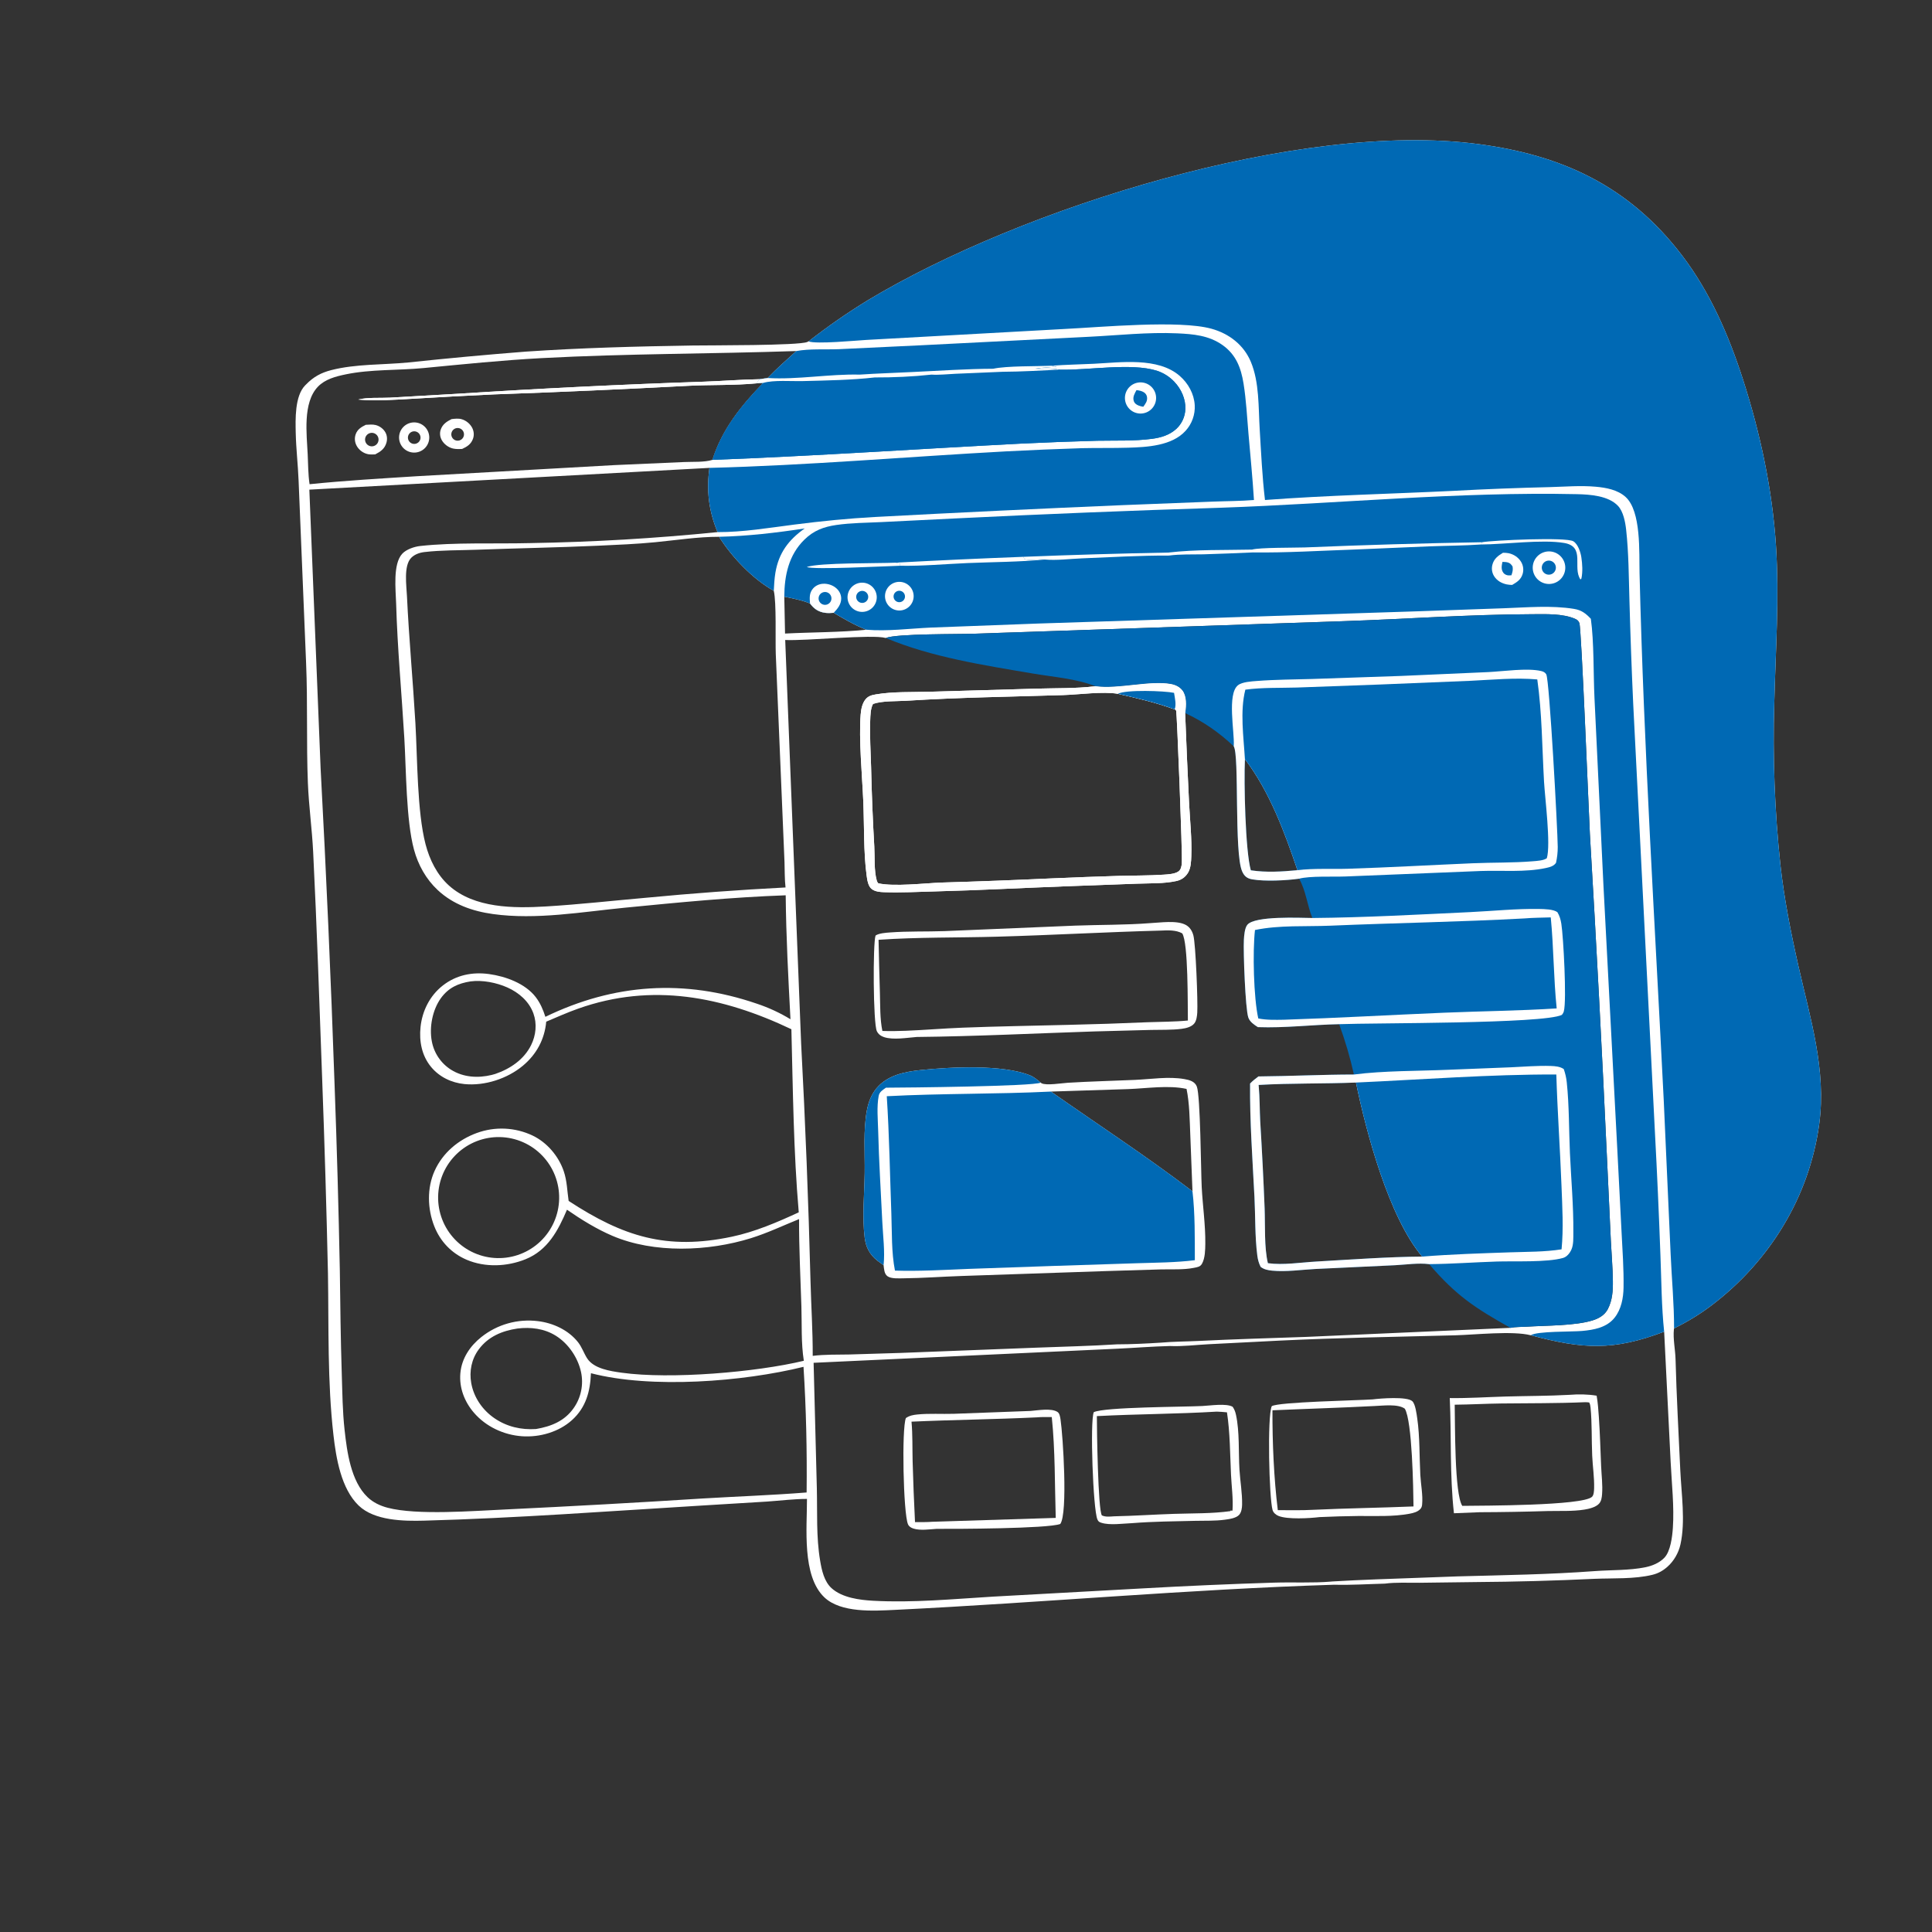 <?xml version="1.0" encoding="utf-8" ?>
<svg xmlns="http://www.w3.org/2000/svg" xmlns:xlink="http://www.w3.org/1999/xlink" width="1024" height="1024">
	<rect width="100%" height="100%" fill="#333333" stroke="none"/>
	<path fill="white" d="M428.559 180.932Q443.608 169.16 459.897 159.175C541.562 110.076 688.873 63.915 783.485 76.358C828.106 82.226 863.48 98.714 891.419 135.255C906.443 154.906 916.338 177.911 923.879 201.322C932.957 229.502 939.36 259.41 941.291 288.992C943.114 316.933 941.108 344.603 940.406 372.513Q939.744 394.033 940.558 415.548Q941.372 437.063 943.658 458.471C945.657 476.454 949.202 494.335 953.19 511.976C959.445 539.648 968.108 567.083 964.228 595.791C959.021 634.328 937.96 668.55 907.128 691.904C900.875 696.641 894.33 700.618 887.289 704.067C887.259 704.243 887.22 704.417 887.201 704.594C886.67 709.55 887.941 715.382 888.075 720.452C888.59 740.003 889.698 759.613 890.582 779.155C891.145 791.591 893.402 806.376 890.676 818.583C889.676 823.06 887.211 827.376 883.773 830.417C881.379 832.536 878.9 833.923 875.8 834.683C866.295 837.014 855.01 836.402 845.216 836.804Q813.651 838.315 782.051 838.528L752.427 838.902C746.348 838.969 740.022 838.572 734.006 839.355C725.088 839.582 716.086 840.184 707.171 839.937C629.445 842.38 551.958 849.493 474.317 853.267C463.119 853.812 445.69 854.948 436.932 846.627C424.93 835.224 427.762 809.684 427.712 794.457C420.701 794.463 413.506 795.386 406.499 795.865L371.162 798.019C322.437 800.972 273.614 804.648 224.815 805.976C213.915 806.273 198.46 806.026 190.088 797.967C180.804 789.031 178.145 772.88 176.74 760.631C173.504 732.419 174.281 703.429 173.827 675.044Q172.667 623.294 170.745 571.567C169.271 531.56 167.969 491.503 165.981 451.521C165.375 439.336 163.672 427.228 163.186 415.041C162.338 393.807 163.14 372.539 162.233 351.294L158.258 254.642C157.926 246.293 156.943 237.96 156.748 229.611C156.578 222.333 156.183 209.899 161.75 204.241C161.911 204.078 162.08 203.925 162.24 203.761C166.115 199.76 170.176 197.554 175.522 196.179C188.538 192.833 203.022 193.419 216.4 192.114Q247.438 188.812 278.556 186.372C307.942 184.363 337.71 183.595 367.169 183.127C376.08 182.985 423.388 183.214 427.885 181.254C428.113 181.155 428.334 181.04 428.559 180.932ZM427.526 791.041C427.762 768.93 427.285 746.515 425.878 724.447C393.792 732.366 345.287 736.158 313.216 727.833C312.827 737.43 310.613 745.952 303.189 752.664C296.182 759 286.023 761.896 276.696 761.243C267.008 760.565 257.533 756.154 251.171 748.743C246.177 742.926 243.312 735.545 244.001 727.81C244.696 720.003 249.108 713.428 255.135 708.65Q255.917 708.028 256.729 707.445Q257.54 706.863 258.38 706.321Q259.22 705.78 260.085 705.281Q260.951 704.782 261.84 704.327Q262.73 703.871 263.641 703.461Q264.552 703.051 265.482 702.686Q266.412 702.321 267.36 702.004Q268.307 701.686 269.269 701.416Q270.231 701.145 271.205 700.923Q272.179 700.701 273.163 700.528Q274.147 700.354 275.138 700.23Q276.13 700.106 277.126 700.031Q278.122 699.957 279.121 699.932Q280.12 699.907 281.119 699.931Q282.118 699.956 283.114 700.031Q284.111 700.105 285.102 700.229C293.162 701.206 301.266 704.932 306.379 711.409C308.43 714.007 309.418 717.157 311.174 719.916C314.69 725.444 323.495 726.728 329.485 727.562C355.394 731.167 400.749 727.316 426.047 721.242C424.557 711.905 425.051 701.926 424.758 692.471C424.28 677.071 423.459 661.551 423.517 646.149C415.053 649.58 406.671 653.573 397.948 656.28C375.385 663.284 346.733 664.445 324.657 655.044C316.264 651.47 308.008 646.365 300.511 641.168C295.831 652.186 290.339 662.645 278.568 667.415C268.785 671.38 257.132 671.877 247.342 667.698C239.331 664.278 233.341 658.004 230.167 649.907C226.542 640.662 226.24 629.648 230.377 620.525C234.699 610.993 242.887 604.121 252.618 600.544Q253.514 600.213 254.424 599.927Q255.335 599.641 256.259 599.401Q257.184 599.161 258.118 598.967Q259.053 598.773 259.997 598.626Q260.94 598.479 261.89 598.38Q262.839 598.28 263.793 598.228Q264.746 598.176 265.701 598.171Q266.656 598.167 267.609 598.21Q268.563 598.253 269.514 598.344Q270.464 598.434 271.409 598.572Q272.354 598.71 273.29 598.895Q274.227 599.08 275.153 599.312Q276.08 599.543 276.993 599.82Q277.907 600.098 278.806 600.421Q279.704 600.743 280.586 601.11Q281.467 601.477 282.329 601.888C289.96 605.548 296.085 612.786 298.8 620.772C300.555 625.934 300.607 631.195 301.392 636.523C330.262 655.375 353.258 662.775 387.881 655.487C400.142 652.906 412.016 647.807 423.357 642.564C420.577 610.408 420.272 577.774 419.451 545.515C383.032 528.189 345.619 520.72 306.443 534.601C300.713 536.632 295.107 539.136 289.511 541.508C288.661 550.847 284.382 558.781 277.195 564.807C268.927 571.739 256.917 575.644 246.145 574.577C239.312 573.899 232.892 570.834 228.483 565.501C223.532 559.511 222.092 551.859 222.898 544.301C223.812 535.723 227.836 527.724 234.669 522.364C241.796 516.772 250.354 515.06 259.202 516.27C268.005 517.474 278.402 521.272 283.928 528.468C286.373 531.652 287.846 535.134 289.057 538.937C325.498 521.284 362.785 518.814 401.21 531.997Q405.866 533.549 410.319 535.611Q414.772 537.674 418.966 540.221C417.808 518.416 416.653 496.36 416.436 474.527C387.896 475.54 359.695 478.313 331.289 481.089C308.414 483.324 284.212 487.647 261.291 484.467C250.441 482.961 240.183 479.377 232.047 471.803C225.826 466.012 221.62 458.448 219.412 450.273C215.229 434.787 215.286 407.839 214.302 391.262C212.89 367.47 210.638 343.62 209.956 319.8C209.753 312.675 208.123 298.947 213.201 293.487C215.362 291.164 219.567 289.741 222.647 289.4C240.974 287.374 262.228 288.318 280.998 287.855Q330.775 287.025 380.308 282.033C375.65 270.725 374.354 260.07 376.029 247.988L163.96 259.525L169.928 407.215Q174.425 490.88 177.322 574.615Q179.147 624.014 180.117 673.438C180.355 691.727 180.555 709.968 181.146 728.25C181.465 738.157 181.542 748.06 182.64 757.923C183.929 769.509 185.939 785.043 194.807 793.518C197.78 796.36 201.504 798.099 205.446 799.136C221.02 803.232 251.017 800.795 268.071 800.037Q320.295 797.539 372.474 794.226C390.805 793.13 409.224 792.489 427.526 791.041ZM592.016 712.528C599.687 712.511 607.461 712.121 615.117 711.644C621.778 711.033 628.522 711.064 635.206 710.733C654.278 709.789 673.35 709.242 692.434 708.581L800.555 703.789C803.199 703.233 806.412 703.352 809.125 703.176C819.291 702.519 834.758 702.739 844.043 699.857C847.378 698.822 850.505 697.068 852.165 693.875C854.625 689.142 854.916 684.086 854.853 678.875C854.766 671.803 854.132 664.726 853.782 657.662L851.856 616.39Q847.856 529.254 842.68 442.179C842.061 430.227 838.195 332.66 837.096 330.222C836.589 329.097 836.154 328.607 835.033 328.097C828.448 325.099 819.23 325.521 812.087 325.544C778.412 325.655 744.753 328.157 711.104 329.274L516.755 335.868C508.01 336.209 475.463 335.783 469.468 338.142C462.302 336.094 427.127 339.772 416.176 339.204L424.622 553.154Q427.973 616.059 429.584 679.032C429.928 692.191 430.811 705.488 430.758 718.638C437.137 717.83 443.747 718.037 450.181 717.904L477.291 717.08L549.334 714.291C563.546 713.731 577.824 713.433 592.016 712.528ZM580.625 363.716C580.767 363.737 580.909 363.761 581.051 363.779C592.779 365.321 609.487 360.54 620.558 362.553C622.943 362.986 625.247 364.04 626.731 366.019C629.005 369.051 628.761 373.845 628.265 377.441C628.241 377.616 628.192 377.787 628.156 377.96Q629.056 401.806 630.229 425.641C630.719 434.927 631.757 444.511 631.414 453.804C631.307 456.712 631.185 460.114 629.625 462.642C628.205 464.944 626.134 466.382 623.5 466.959C616.846 468.417 609.284 468.108 602.49 468.373L565.123 469.744C542.026 470.598 518.949 471.87 495.841 472.452C486.769 472.68 477.516 473.208 468.451 472.87C466.248 472.788 463.965 472.588 462.12 471.27C460.052 469.794 459.615 466.134 459.294 463.749C457.689 451.843 458.077 437.149 457.566 424.898C457.006 411.476 455.108 391.514 456.175 378.661C456.401 375.931 456.969 372.866 458.739 370.679C460.221 368.848 462.114 368.407 464.337 368.028C473.293 366.501 483.584 366.918 492.711 366.637L549.692 364.99C559.689 364.692 570.14 364.949 580.052 363.788L580.625 363.716ZM620.082 713.417C610.798 713.643 601.54 714.396 592.265 714.839L431.229 722.312L432.94 788.765C433.259 801.599 432.546 814.444 434.684 827.175C435.539 832.261 436.804 838.23 440.793 841.812C446.404 846.848 455.575 848.034 462.806 848.434C483.862 849.599 505.261 847.507 526.288 846.25L605.805 841.875Q640.554 839.909 675.342 838.83C685.254 838.517 695.602 839.109 705.442 838.276C705.631 838.261 705.819 838.235 706.007 838.215Q717.717 837.53 729.438 837.094L772.614 835.514C796.905 834.86 821.165 834.514 845.406 832.707C854.122 832.057 863.574 832.419 872.136 830.66C875.782 829.911 879.518 828.372 882.143 825.644C885.419 822.241 886.34 814.459 886.651 809.859C887.42 798.467 886.044 786.426 885.484 775L882.038 705.83C854.926 716.098 838.867 715.065 811.37 707.722C801.691 705.254 781.691 707.465 771.212 707.739C740.274 708.55 709.401 709.038 678.473 710.539L640.34 712.482C633.701 712.833 626.706 713.718 620.082 713.417ZM164.084 256.642C183.062 254.698 202.064 253.616 221.099 252.397L325.528 246.522L362.527 244.891C367.021 244.677 373.351 245.104 377.61 243.739C382.689 227.547 392.872 214.957 404.523 202.95L400.893 203.186C389.044 204.322 376.852 203.869 364.925 204.477Q313.469 207.224 261.97 209.029Q240.201 210.025 218.45 211.357C209.003 211.861 199.312 212.681 189.875 211.775C194.799 210.499 201.53 211.042 206.711 210.766L242.968 208.679Q308.149 204.487 373.427 202.286C383.108 201.955 392.791 201.148 402.47 201.001L406.868 200.363C411.68 195.338 416.908 190.735 422.053 186.059C377.088 187.587 332.035 187.402 287.097 189.808C266.172 190.928 245.334 193.08 224.481 195.078C210.927 196.377 196.47 195.663 183.173 198.436C177.94 199.527 172.337 200.965 168.506 204.953C160.357 213.435 162.579 230.131 163.087 240.879C163.333 246.073 163.297 251.508 164.084 256.642ZM381.113 284.509C369.812 284.5 358.517 286.293 347.283 287.386C337.291 288.358 327.166 288.776 317.134 289.232C295.592 290.21 274.004 290.569 252.451 291.377C243.303 291.72 234.02 291.548 224.916 292.606C222.375 292.901 219.723 293.829 217.911 295.696C213.867 299.863 215.432 310.379 215.698 315.992C216.761 338.472 218.872 360.908 220.179 383.375C221.264 402.027 221.055 430.121 225.541 447.427C227.663 455.612 231.597 463.633 237.951 469.347C251.406 481.446 272.306 481.46 289.372 480.437C307.121 479.373 324.86 477.368 342.573 475.814Q379.402 472.283 416.351 470.376C415.839 465.952 415.955 461.456 415.806 457.008L414.813 433.319L411.183 346.771C410.887 339.07 411.589 319.329 410.122 313.144C399.043 306.989 387.842 295.25 381.113 284.509ZM274.244 704.147C266.154 705.364 258.81 708.383 253.761 715.184C249.93 720.344 248.645 726.775 249.765 733.065C251.12 740.682 255.756 747.39 262.106 751.72C268.68 756.203 276.227 757.939 284.12 757.411C292.102 756.038 299.252 753.214 304.092 746.269Q304.45 745.759 304.781 745.231Q305.112 744.703 305.416 744.159Q305.719 743.615 305.995 743.056Q306.27 742.497 306.517 741.924Q306.763 741.352 306.98 740.768Q307.197 740.183 307.384 739.589Q307.57 738.994 307.726 738.391Q307.882 737.788 308.007 737.177Q308.132 736.567 308.225 735.95Q308.319 735.334 308.38 734.714Q308.442 734.094 308.472 733.472Q308.502 732.849 308.5 732.226Q308.498 731.603 308.464 730.981Q308.431 730.358 308.365 729.739Q308.299 729.119 308.202 728.503Q308.105 727.888 307.976 727.278C306.326 719.599 301.294 712.164 294.628 707.987C288.491 704.141 281.307 703.281 274.244 704.147ZM262.46 569.225C270.399 566.523 277.694 561.613 281.504 553.922C284.078 548.726 284.701 542.632 282.718 537.138C280.405 530.729 275.015 526.101 268.925 523.381C263.162 520.808 255.678 519.324 249.394 520.164C242.839 521.186 237.656 523.527 233.656 529.088C229.218 535.259 227.451 544.436 228.866 551.879Q228.971 552.457 229.106 553.028Q229.242 553.6 229.406 554.164Q229.571 554.728 229.764 555.282Q229.958 555.837 230.18 556.38Q230.402 556.924 230.652 557.456Q230.902 557.987 231.179 558.505Q231.456 559.023 231.76 559.526Q232.064 560.028 232.393 560.515Q232.722 561.001 233.076 561.47Q233.43 561.938 233.808 562.388Q234.186 562.838 234.587 563.267Q234.987 563.697 235.41 564.105Q235.832 564.513 236.275 564.899Q236.718 565.284 237.18 565.647Q237.643 566.009 238.123 566.347Q238.604 566.685 239.101 566.997C245.579 571.056 253.348 571.51 260.631 569.735Q261.553 569.507 262.46 569.225ZM268.261 666.577Q269.043 666.479 269.819 666.344Q270.595 666.208 271.364 666.034Q272.133 665.86 272.892 665.649Q273.651 665.437 274.399 665.189Q275.147 664.94 275.882 664.656Q276.616 664.371 277.336 664.05Q278.056 663.73 278.759 663.374Q279.463 663.019 280.148 662.629Q280.833 662.239 281.498 661.817Q282.163 661.394 282.806 660.939Q283.45 660.484 284.07 659.998Q284.69 659.512 285.286 658.996Q285.882 658.48 286.451 657.936Q287.021 657.391 287.563 656.82Q288.106 656.248 288.619 655.65Q289.133 655.052 289.616 654.43Q290.1 653.808 290.552 653.163Q291.005 652.518 291.425 651.851Q291.845 651.184 292.232 650.498Q292.619 649.811 292.972 649.107Q293.325 648.402 293.643 647.681Q293.96 646.96 294.242 646.224Q294.524 645.488 294.77 644.739Q295.015 643.99 295.224 643.23Q295.432 642.47 295.603 641.701Q295.774 640.932 295.907 640.155Q296.04 639.378 296.134 638.596Q296.229 637.814 296.285 637.028Q296.341 636.242 296.359 635.454Q296.376 634.666 296.355 633.878Q296.333 633.09 296.273 632.305Q296.213 631.519 296.115 630.737Q296.017 629.955 295.88 629.179Q295.743 628.403 295.568 627.635Q295.394 626.866 295.182 626.107Q294.969 625.349 294.72 624.601Q294.471 623.853 294.185 623.119Q293.9 622.384 293.579 621.665Q293.257 620.945 292.901 620.243Q292.545 619.54 292.154 618.855Q291.764 618.171 291.341 617.506Q290.917 616.841 290.462 616.198Q290.006 615.556 289.519 614.936Q289.033 614.316 288.516 613.721Q288 613.125 287.455 612.556Q286.91 611.987 286.338 611.446Q285.765 610.904 285.167 610.391Q284.569 609.878 283.946 609.395Q283.323 608.912 282.678 608.461Q282.032 608.009 281.365 607.589Q280.698 607.17 280.011 606.784Q279.324 606.397 278.619 606.045Q277.914 605.693 277.193 605.376Q276.471 605.059 275.735 604.778Q274.999 604.497 274.25 604.252Q273.501 604.007 272.741 603.8Q271.981 603.592 271.211 603.422Q270.442 603.252 269.665 603.12Q268.888 602.987 268.106 602.894Q267.323 602.8 266.537 602.745Q265.751 602.689 264.963 602.673Q264.175 602.656 263.388 602.678Q262.6 602.7 261.814 602.761Q261.029 602.822 260.247 602.921Q259.466 603.02 258.691 603.157Q257.917 603.295 257.149 603.47Q256.382 603.645 255.624 603.857Q254.867 604.07 254.12 604.319Q253.374 604.569 252.641 604.854Q251.907 605.14 251.189 605.462Q250.471 605.783 249.769 606.139Q249.067 606.495 248.384 606.885Q247.7 607.275 247.037 607.699Q246.373 608.122 245.731 608.577Q245.089 609.032 244.47 609.518Q243.852 610.004 243.257 610.52Q242.663 611.036 242.095 611.581Q241.526 612.125 240.986 612.697Q240.445 613.268 239.932 613.866Q239.42 614.463 238.938 615.085Q238.456 615.707 238.004 616.352Q237.553 616.997 237.134 617.663Q236.715 618.329 236.329 619.015Q235.943 619.701 235.592 620.405Q235.24 621.109 234.923 621.829Q234.606 622.549 234.325 623.284Q234.044 624.019 233.799 624.767Q233.554 625.515 233.346 626.274Q233.139 627.033 232.968 627.802Q232.798 628.57 232.666 629.346Q232.533 630.121 232.439 630.903Q232.345 631.684 232.289 632.469Q232.233 633.254 232.216 634.041Q232.198 634.827 232.22 635.614Q232.241 636.401 232.301 637.186Q232.361 637.97 232.459 638.751Q232.557 639.532 232.694 640.307Q232.83 641.082 233.004 641.849Q233.179 642.617 233.391 643.375Q233.602 644.133 233.851 644.88Q234.099 645.626 234.384 646.36Q234.669 647.093 234.99 647.812Q235.311 648.531 235.666 649.233Q236.021 649.935 236.411 650.619Q236.8 651.303 237.223 651.967Q237.645 652.631 238.1 653.273Q238.554 653.916 239.04 654.535Q239.525 655.155 240.041 655.749Q240.556 656.344 241.1 656.913Q241.644 657.482 242.215 658.023Q242.786 658.565 243.383 659.078Q243.98 659.591 244.601 660.073Q245.223 660.557 245.867 661.008Q246.511 661.46 247.177 661.88Q247.843 662.3 248.528 662.686Q249.214 663.073 249.917 663.426Q250.621 663.778 251.341 664.096Q252.061 664.413 252.796 664.695Q253.53 664.977 254.278 665.223Q255.026 665.468 255.785 665.677Q256.544 665.885 257.312 666.057Q258.08 666.228 258.855 666.361Q259.631 666.494 260.412 666.589Q261.194 666.684 261.979 666.741Q262.763 666.798 263.55 666.816Q264.337 666.834 265.124 666.813Q265.911 666.793 266.695 666.734Q267.48 666.675 268.261 666.577ZM416.089 335.799C429.762 335.084 445.805 335.169 459.119 333.766C453.014 331.34 447.509 328.152 441.882 324.802C440.413 324.887 438.895 325.01 437.431 324.818C433.856 324.349 431.422 322.718 429.329 319.844C424.979 318.117 420.268 317.168 415.69 316.247L416.089 335.799ZM622.597 375.992C612.666 372.329 602.795 370.068 592.497 367.732C584.662 366.368 571.77 368.153 563.433 368.415C535.862 369.28 508.227 369.636 480.694 371.395C475.296 371.74 467.817 371.364 462.721 373.088C461.377 375.528 461.322 379.159 461.227 381.922C460.948 390.071 461.451 398.335 461.697 406.489Q462.177 427.634 463.393 448.749C463.7 454.215 463.204 461.513 464.707 466.74C464.874 467.318 465.112 467.723 465.502 468.175C473.989 470.036 489.921 468.127 498.998 467.775Q528.239 466.922 557.461 465.562Q575.456 464.773 593.46 464.222C601.163 464.009 608.925 464.112 616.612 463.603C618.958 463.448 622.771 463.269 624.672 461.83C625.962 460.853 626.258 459.111 626.387 457.589C626.802 452.708 623.772 377.604 623.41 376.728C623.303 376.468 623.058 376.29 622.881 376.07L622.597 375.992Z"/>
	<path fill="#0069B4" d="M428.559 180.932Q443.608 169.16 459.897 159.175C541.562 110.076 688.873 63.915 783.485 76.358C828.106 82.226 863.48 98.714 891.419 135.255C906.443 154.906 916.338 177.911 923.879 201.322C932.957 229.502 939.36 259.41 941.291 288.992C943.114 316.933 941.108 344.603 940.406 372.513Q939.744 394.033 940.558 415.548Q941.372 437.063 943.658 458.471C945.657 476.454 949.202 494.335 953.19 511.976C959.445 539.648 968.108 567.083 964.228 595.791C959.021 634.328 937.96 668.55 907.128 691.904C900.875 696.641 894.33 700.618 887.289 704.067C887.329 691.101 886.048 677.922 885.485 664.942L881.813 583.103C877.163 490.077 871.264 396.912 868.995 303.794C868.731 292.972 869.975 270.961 861.579 263.381C857.369 259.58 851.235 258.457 845.758 257.971C837.702 257.255 829.636 257.957 821.571 258.174Q795.958 258.773 770.375 260.164C737.13 261.791 703.644 262.516 670.467 265.012C668.991 252.57 668.426 239.99 667.666 227.489C666.962 215.895 667.519 202.589 662.955 191.741C659.166 182.735 651.38 176.8 642.098 174.234C625.067 169.525 583.603 173.407 564.506 174.347L459.159 180.17C453.989 180.455 432.533 182.535 428.559 180.932Z"/>
	<path fill="white" d="M468.317 670.601Q466.619 669.405 464.977 668.132C460.919 664.933 458.893 661 458.285 655.916C456.941 644.669 458.127 633.064 458.296 621.758C458.461 610.792 457.456 599.001 459.525 588.197C460.294 584.183 461.836 580.16 464.436 576.974C470.222 569.885 479.451 568.043 488.057 567.147C503.857 565.504 531.573 564.126 545.985 569.98C548.083 570.832 549.86 572.408 551.604 573.822C551.739 573.925 551.859 574.05 552.008 574.133C554.441 575.476 562.96 574.074 565.874 573.895C577.768 573.166 589.692 572.888 601.597 572.363C610.013 571.992 619.378 570.468 627.695 571.926C630.373 572.396 633.275 573.126 634.351 575.902C636.256 580.817 636.52 621.182 636.93 629.137C637.445 639.119 638.945 649.175 638.839 659.167C638.804 662.479 638.726 666.763 637.134 669.707C636.175 671.48 634.71 671.596 632.852 671.975C627.308 673.107 620.948 672.671 615.297 672.812L585.034 673.733L509.325 676.311C499.242 676.645 489.111 677.436 479.031 677.523C476.633 677.543 472.375 677.872 470.391 676.429C468.606 675.131 468.591 672.604 468.317 670.601ZM632.037 631.415L630.86 601.064C630.525 593.095 630.485 584.989 628.895 577.154C619.351 575.039 607.744 576.891 598.005 577.242L557.023 578.555C581.991 596.093 607.78 612.906 632.037 631.415Z"/>
	<path fill="#0069B4" d="M468.317 670.601Q466.619 669.405 464.977 668.132C460.919 664.933 458.893 661 458.285 655.916C456.941 644.669 458.127 633.064 458.296 621.758C458.461 610.792 457.456 599.001 459.525 588.197C460.294 584.183 461.836 580.16 464.436 576.974C470.222 569.885 479.451 568.043 488.057 567.147C503.857 565.504 531.573 564.126 545.985 569.98C548.083 570.832 549.86 572.408 551.604 573.822C547.307 575.797 480.115 576.467 469.573 576.499C467.848 577.738 466.139 578.645 465.716 580.88C464.633 586.592 465.302 593.55 465.449 599.359C465.855 615.477 466.863 631.607 467.643 647.712C467.999 655.065 469.091 663.282 468.317 670.601Z"/>
	<path fill="#0069B4" d="M470.009 581.023C498.999 579.482 528.04 579.978 557.023 578.555C581.991 596.093 607.78 612.906 632.037 631.415C633.414 643.027 633.26 656.18 633.289 667.929C623.172 669.193 612.776 669.211 602.592 669.539L557.669 670.997L513.432 672.538C500.405 673.069 487.386 673.849 474.345 673.447C472.43 663.65 472.8 653.198 472.435 643.255C471.675 622.563 471.347 601.67 470.009 581.023Z"/>
	<path fill="white" d="M609.616 489.279C615.013 489.034 623.802 487.625 628.549 490.256C630.698 491.448 631.912 493.501 632.525 495.827C633.739 500.434 634.943 531.04 634.577 536.686C634.46 538.491 634.193 540.892 633.051 542.38C631.566 544.314 628.585 545.002 626.318 545.294C620.999 545.978 615.351 545.762 609.989 545.887L580.022 546.679C548.693 547.707 517.238 549.288 485.904 549.616C480.715 550.006 473.515 551.315 468.576 549.703C466.894 549.154 465.541 548.166 464.754 546.553C462.768 542.484 462.603 500.108 464.059 495.86C465.911 494.616 469.429 494.389 471.683 494.22C481.235 493.504 491.009 493.841 500.608 493.508L569.854 490.603C583.039 490.108 596.496 490.306 609.616 489.279ZM465.652 498.11Q465.937 512.253 466.369 526.393C466.56 532.938 466.355 540.008 467.678 546.429C471.821 546.559 475.914 546.503 480.055 546.335C490.084 545.938 500.091 545.085 510.119 544.693C528.698 543.968 547.334 543.686 565.924 543.207Q587.173 542.728 608.407 541.798C615.453 541.53 622.587 541.593 629.6 540.898C629.452 532.591 629.876 499.698 626.595 494.695C623.313 492.855 618.943 493.055 615.266 493.232C586.328 493.991 557.435 495.649 528.5 496.461C507.632 497.047 486.455 496.67 465.652 498.11Z"/>
	<path fill="#0069B4" d="M469.468 338.142C475.463 335.783 508.01 336.209 516.755 335.868L711.104 329.274C744.753 328.157 778.412 325.655 812.087 325.544C819.23 325.521 828.448 325.099 835.033 328.097C836.154 328.607 836.589 329.097 837.096 330.222C838.195 332.66 842.061 430.227 842.68 442.179Q847.856 529.254 851.856 616.39L853.782 657.662C854.132 664.726 854.766 671.803 854.853 678.875C854.916 684.086 854.625 689.142 852.165 693.875C850.505 697.068 847.378 698.822 844.043 699.857C834.758 702.739 819.291 702.519 809.125 703.176C806.412 703.352 803.199 703.233 800.555 703.789C781.821 693.273 771.72 686.682 757.472 670.018C751.805 669.281 745.062 670.304 739.303 670.598L697.287 672.582C689.862 672.967 681.606 674.208 674.266 673.473C672.018 673.248 669.962 672.864 668.155 671.454C667.178 669.476 666.674 667.628 666.393 665.443C665.088 655.301 665.413 644.608 664.884 634.374C663.847 614.339 662.393 594.378 662.564 574.303C663.922 572.86 665.415 571.723 666.992 570.531C683.869 570.382 700.728 569.544 717.609 569.519Q714.575 555.919 709.772 542.839C695.407 543.12 681.084 544.926 666.712 544.403C664.73 543.151 662.422 541.614 661.629 539.295C660.037 534.643 658.93 504.462 659.276 498.204C659.4 495.957 659.684 491.895 661.128 490.147C665.127 485.308 688.96 486.499 695.58 486.559C692.814 479.847 692.22 472.121 688.541 465.734C681.667 466.689 670.461 467.254 663.683 466.077C660.942 465.602 659.463 464.349 658.355 461.838C654.046 452.068 656.96 400.045 653.89 395.54C646.215 388.298 637.745 382.374 628.156 377.96C628.192 377.787 628.241 377.616 628.265 377.441C628.761 373.845 629.005 369.051 626.731 366.019C625.247 364.04 622.943 362.986 620.558 362.553C609.487 360.54 592.779 365.321 581.051 363.779C580.909 363.761 580.767 363.737 580.625 363.716C570.251 359.678 558.43 358.859 547.472 356.995C521.581 352.588 493.797 348.369 469.468 338.142ZM662.969 461.278C671.181 462.512 679.448 461.982 687.684 461.219C680.868 441.031 672.849 419.429 659.834 402.359C659.253 414.665 660.049 451.021 662.969 461.278ZM753.802 666.019C736.207 645.28 724.176 600.413 718.704 573.769C701.526 574.471 684.215 574.044 667.085 575.044L667.152 575.705C667.735 581.892 667.609 588.176 667.946 594.389Q669.367 617.424 670.28 640.484C670.609 649.311 670.002 661.23 672.015 669.517C680.129 670.633 689.335 669.115 697.551 668.648C715.65 667.621 735.795 666.129 753.802 666.019Z"/>
	<path fill="white" d="M653.89 395.54C653.903 395.365 653.918 395.19 653.929 395.015C654.36 388.044 650.298 367.874 656.142 363.204C658.406 361.395 663.364 361.156 666.221 360.929C675.893 360.161 685.698 360.169 695.396 359.876L742.716 358.257L788.844 356.219C796.652 355.844 809.48 353.932 816.807 355.654C817.962 355.925 818.923 356.349 819.55 357.419C821.26 360.337 825.575 440.138 825.632 448.883C825.651 451.763 825.324 454.472 824.728 457.286C823.563 459.122 821.279 459.655 819.272 460.084C808.351 462.42 796.015 461.259 784.886 461.645L713.16 464.55C706.65 464.806 694.182 464.189 688.541 465.734C681.667 466.689 670.461 467.254 663.683 466.077C660.942 465.602 659.463 464.349 658.355 461.838C654.046 452.068 656.96 400.045 653.89 395.54ZM662.969 461.278C671.181 462.512 679.448 461.982 687.684 461.219C680.868 441.031 672.849 419.429 659.834 402.359C659.253 414.665 660.049 451.021 662.969 461.278Z"/>
	<path fill="#0069B4" d="M660.063 365.539C668.945 364.326 678.393 364.673 687.36 364.409L731.534 362.8L779.512 360.834C791.157 360.28 803.153 359.079 814.796 360.113C817.319 377.979 817.351 396.248 818.365 414.25C818.861 423.031 822.025 447.576 819.855 454.865C818.267 456.117 814.487 456.318 812.471 456.485C801.924 457.358 791.155 457.09 780.564 457.546C758.504 458.495 736.437 459.75 714.37 460.457C705.589 460.737 696.37 460.135 687.684 461.219C680.868 441.031 672.849 419.429 659.834 402.359C659.151 390.607 657.135 376.992 660.063 365.539Z"/>
	<path fill="white" d="M717.609 569.519C733.093 567.467 751.857 567.689 767.82 566.993L800.763 565.691C807.801 565.386 815.036 564.735 822.075 564.988C824.37 565.071 826.896 565.294 828.83 566.634C829.642 568.97 830.166 571.227 830.423 573.685C831.718 586.04 831.542 598.788 832.099 611.226C832.724 625.16 834.034 639.186 833.902 653.138C833.874 656.057 834.087 659.688 832.847 662.383C831.98 664.268 830.457 666.167 828.408 666.751C819.92 669.168 802.578 668.339 793.301 668.639C781.339 669.026 769.45 669.915 757.472 670.018C751.805 669.281 745.062 670.304 739.303 670.598L697.287 672.582C689.862 672.967 681.606 674.208 674.266 673.473C672.018 673.248 669.962 672.864 668.155 671.454C667.178 669.476 666.674 667.628 666.393 665.443C665.088 655.301 665.413 644.608 664.884 634.374C663.847 614.339 662.393 594.378 662.564 574.303C663.922 572.86 665.415 571.723 666.992 570.531C683.869 570.382 700.728 569.544 717.609 569.519ZM753.802 666.019C736.207 645.28 724.176 600.413 718.704 573.769C701.526 574.471 684.215 574.044 667.085 575.044L667.152 575.705C667.735 581.892 667.609 588.176 667.946 594.389Q669.367 617.424 670.28 640.484C670.609 649.311 670.002 661.23 672.015 669.517C680.129 670.633 689.335 669.115 697.551 668.648C715.65 667.621 735.795 666.129 753.802 666.019Z"/>
	<path fill="#0069B4" d="M718.704 573.769C753.982 572.196 789.58 569.388 824.882 569.501C825.475 589.191 826.874 608.865 827.627 628.553C828.051 639.624 828.734 651.126 827.665 662.167C818.544 663.599 809.689 663.436 800.506 663.755C784.99 664.296 769.278 664.764 753.802 666.019C736.207 645.28 724.176 600.413 718.704 573.769Z"/>
	<path fill="white" d="M695.58 486.559C723.427 486.312 751.371 484.753 779.187 483.437C791.302 482.863 803.658 481.559 815.77 481.774C818.392 481.82 823.362 481.876 825.456 483.483C826.646 485.454 827.168 487.347 827.537 489.614C828.617 496.251 830.457 530.315 828.86 536.026C828.655 536.763 828.31 537.313 827.842 537.906C818.264 542.691 728.087 542.115 709.772 542.839C695.407 543.12 681.084 544.926 666.712 544.403C664.73 543.151 662.422 541.614 661.629 539.295C660.037 534.643 658.93 504.462 659.276 498.204C659.4 495.957 659.684 491.895 661.128 490.147C665.127 485.308 688.96 486.499 695.58 486.559Z"/>
	<path fill="#0069B4" d="M807.978 486.785C812.591 486.388 817.301 486.399 821.932 486.233C823.512 502.268 823.417 518.44 825.077 534.48C805.266 535.743 785.438 535.921 765.611 536.746C737.234 537.926 708.838 539.57 680.458 540.482C675.921 540.554 671.38 540.695 666.913 539.797C664.458 528.863 663.866 504.455 665.165 492.93C678.125 490.222 691.997 491.191 705.191 490.631C739.427 489.178 773.776 488.642 807.978 486.785Z"/>
	<path fill="white" d="M546.238 747.829C549.983 747.548 557.34 746.174 560.578 748.423C561.648 749.165 561.919 751.142 562.105 752.361C563.369 760.638 566.076 802.175 561.952 807.748C555.128 810.236 506.496 810.38 496.46 810.32C492.702 810.552 487.824 811.334 484.184 810.186C482.921 809.787 481.765 809.114 481.238 807.862C478.759 801.966 477.846 757.019 480.148 751.593C482.042 750.297 483.977 749.931 486.243 749.703C492.509 749.074 499.137 749.541 505.466 749.347L546.238 747.829ZM483.122 753.511C483.743 760.472 483.536 767.546 483.708 774.537Q484.159 790.657 484.975 806.762C488.025 806.756 491.08 806.801 494.124 806.572L559.563 804.517C559.018 786.771 559.297 768.738 557.465 751.082C554.838 751.089 552.143 750.972 549.53 751.228C527.409 752.293 505.245 752.51 483.122 753.511Z"/>
	<path fill="white" d="M831.764 739.296C836.695 738.905 841.36 738.953 846.251 739.743C846.909 743.429 847.166 747.253 847.424 750.988C848.024 759.667 848.255 768.338 848.627 777.025C848.837 781.922 849.506 787.023 849.138 791.912C849.002 793.714 848.752 795.723 847.441 797.073C845.669 798.897 842.182 799.733 839.771 800.117C833.503 801.116 826.626 800.74 820.256 800.886Q802.284 801.449 784.304 801.506L770.617 802.053C768.34 781.715 769.331 761.386 768.408 741.004C778.223 741.15 788.194 740.462 798.015 740.185C809.244 739.868 820.554 739.908 831.764 739.296ZM771.026 744.522C771.255 754.532 770.845 791.801 775.042 798.138C785.318 797.999 838.896 798.121 843.823 793.328C844.78 792.397 844.873 790.157 844.91 788.886C845.078 783.145 844.149 777.247 843.895 771.488C843.521 763.045 843.841 754.418 843.021 746.017C842.923 745.007 842.785 744.243 842.303 743.335C841.562 743.249 840.883 743.181 840.135 743.189C825.39 743.837 810.557 743.692 795.8 743.869C787.54 743.968 779.273 744.449 771.026 744.522Z"/>
	<path fill="white" d="M727.528 741.711C731.433 741.194 745.781 740.051 748.562 742.676C750.198 744.221 750.844 749.534 751.169 751.789C752.576 761.551 752.268 771.891 752.797 781.753C753.063 786.715 754.243 792.573 753.75 797.474C753.653 798.436 753.429 799.15 752.752 799.863C751.325 801.364 749.085 801.939 747.128 802.305C738.312 803.951 728.969 803.459 720.027 803.502Q709.699 803.62 699.381 804.093C694.106 804.734 682.427 805.426 677.625 803.47C676.27 802.918 674.898 801.794 674.482 800.341C672.655 793.957 671.619 750.681 674.048 745.319C677.261 743.057 719.414 742.271 727.528 741.711ZM674.431 747.489C674.36 764.638 675.178 783.365 677.262 800.408C683.493 800.415 689.811 800.58 696.031 800.231C713.742 799.405 731.468 799.18 749.189 798.447C749.07 789.202 748.538 753.314 744.593 746.652C740.974 743.958 732.924 745.062 728.629 745.214C710.565 746.159 692.5 746.685 674.431 747.489Z"/>
	<path fill="white" d="M637.254 745.214C641.176 745.047 650.047 743.64 653.349 745.647C654.278 747.025 654.738 748.238 655.093 749.868C657.055 758.874 656.382 769.646 656.941 778.918C657.307 784.996 658.468 791.461 658.338 797.504C658.301 799.243 658.009 801.475 656.819 802.846C655.2 804.711 651.417 805.163 649.099 805.484C644.09 806.177 638.772 805.952 633.713 806.07C622.524 806.332 611.284 806.407 600.124 807.296C595.312 807.476 588.242 808.569 583.689 807.084C582.537 806.708 582.13 806.434 581.637 805.297C579.354 800.031 577.662 753.319 579.717 748.482C585.52 745.706 627.568 745.73 637.254 745.214ZM581.36 750.57C581.352 757.022 581.939 800.463 584.034 803.214C586.032 804.102 588.238 803.835 590.377 803.682C601.007 803.454 611.599 802.729 622.221 802.379C632.137 802.053 642.394 802.294 652.215 800.92L652.05 800.645L653.251 800.65C653.686 794.417 652.754 787.85 652.457 781.604C651.943 770.755 651.971 759.299 650.319 748.565C648.527 748.423 646.707 748.203 644.911 748.191C623.754 749.467 602.528 749.451 581.36 750.57Z"/>
	<path fill="#0069B4" d="M415.69 316.247C415.757 304.985 418.015 294.211 426.312 286.051C431.241 281.203 436.53 279.225 443.287 278.247C451.052 277.123 459.151 277.098 466.988 276.721L505.858 274.802Q576.327 271.322 646.846 269.118C709.722 266.931 772.823 260.55 835.776 261.917C842.754 262.068 852.55 262.716 857.615 268.173C860.405 271.178 861.439 276.72 861.884 280.716C863.266 293.144 863.263 305.778 863.637 318.267Q864.38 345.629 865.629 372.972L877.146 600.11Q878.891 632.823 880.073 665.562C880.597 678.896 880.634 692.559 882.038 705.83C854.926 716.098 838.867 715.065 811.37 707.722C814.556 705.49 833.136 705.915 838.458 705.439C844.781 704.872 851.599 703.662 855.783 698.384C859.289 693.96 860.423 688.013 860.513 682.49C860.678 672.496 859.938 662.445 859.432 652.468L857.172 608.567L849.852 469.081L845.111 370.002C844.488 357.019 844.905 340.255 843.18 327.97C840.44 325.106 838.26 323.372 834.259 322.722C822.26 320.772 809.204 321.96 797.075 322.388L750.827 324.016L550.233 330.489L493.247 332.633C481.934 333.149 470.429 334.691 459.119 333.766C453.014 331.34 447.509 328.152 441.882 324.802C440.413 324.887 438.895 325.01 437.431 324.818C433.856 324.349 431.422 322.718 429.329 319.844C424.979 318.117 420.268 317.168 415.69 316.247Z"/>
	<path fill="white" d="M429.329 319.844C429.085 316.905 428.881 314.26 430.948 311.901C432.305 310.353 434.194 309.522 436.235 309.402C438.812 309.25 441.53 310.176 443.432 311.934C444.893 313.284 445.827 315.153 445.852 317.157C445.889 320.263 443.93 322.679 441.882 324.802C440.413 324.887 438.895 325.01 437.431 324.818C433.856 324.349 431.422 322.718 429.329 319.844Z"/>
	<path fill="#0069B4" d="M435.489 314.276Q435.684 314.155 435.894 314.062Q436.104 313.969 436.324 313.905Q436.544 313.841 436.771 313.806Q436.998 313.772 437.228 313.769Q437.457 313.766 437.685 313.793Q437.913 313.821 438.135 313.879Q438.357 313.937 438.569 314.024Q438.781 314.111 438.98 314.226Q439.179 314.341 439.36 314.481Q439.542 314.622 439.703 314.785Q439.864 314.949 440.001 315.133Q440.139 315.317 440.25 315.517Q440.362 315.718 440.445 315.931Q440.529 316.145 440.583 316.368Q440.638 316.591 440.661 316.819Q440.685 317.048 440.678 317.277Q440.671 317.506 440.633 317.733Q440.595 317.959 440.527 318.179Q440.459 318.398 440.362 318.606Q440.265 318.814 440.141 319.007Q440.018 319.201 439.869 319.375Q439.72 319.55 439.549 319.704Q439.378 319.857 439.188 319.986Q438.999 320.115 438.793 320.217Q438.648 320.289 438.496 320.348Q438.345 320.406 438.188 320.449Q438.032 320.493 437.872 320.521Q437.712 320.549 437.551 320.563Q437.389 320.576 437.227 320.573Q437.064 320.571 436.903 320.553Q436.742 320.535 436.583 320.502Q436.424 320.469 436.269 320.421Q436.114 320.373 435.964 320.31Q435.815 320.248 435.671 320.171Q435.528 320.095 435.393 320.005Q435.258 319.915 435.132 319.813Q435.006 319.71 434.89 319.597Q434.775 319.483 434.67 319.359Q434.566 319.234 434.474 319.101Q434.382 318.967 434.303 318.825Q434.224 318.683 434.159 318.534Q434.094 318.386 434.044 318.232Q433.993 318.077 433.957 317.919Q433.922 317.761 433.901 317.6Q433.881 317.439 433.876 317.276Q433.871 317.114 433.881 316.952Q433.892 316.79 433.917 316.63Q433.943 316.47 433.984 316.313Q434.025 316.156 434.081 316.003Q434.137 315.851 434.206 315.704Q434.276 315.558 434.36 315.419Q434.444 315.28 434.54 315.149Q434.637 315.019 434.745 314.898Q434.853 314.777 434.973 314.667Q435.092 314.557 435.222 314.459Q435.351 314.361 435.489 314.276Z"/>
	<path fill="white" d="M663.622 291.298C667.437 290.154 686.185 290.338 691.53 290.153Q738.482 288.193 785.468 287.389L785.048 288.591C775.828 289.218 766.568 289.232 757.334 289.585L717.081 291.298C699.439 291.895 681.792 293.025 664.136 292.795Q650.944 293.403 637.744 293.801C631.701 293.933 625.538 293.662 619.539 294.46C604.138 294.393 588.687 295.333 573.299 295.948C566.992 296.2 559.985 297.134 553.746 296.559C550.575 296.086 545.644 297.455 542.868 296.243L542.498 295.118Q580.858 293.588 619.242 292.871C633.718 291.167 649.032 291.634 663.622 291.298Z"/>
	<path fill="white" d="M817.944 292.816Q818.211 292.715 818.485 292.631Q818.758 292.548 819.036 292.483Q819.314 292.418 819.596 292.371Q819.878 292.324 820.163 292.297Q820.447 292.269 820.733 292.26Q821.019 292.251 821.304 292.261Q821.59 292.271 821.874 292.3Q822.159 292.329 822.441 292.376Q822.722 292.424 823 292.49Q823.278 292.556 823.551 292.641Q823.824 292.725 824.091 292.827Q824.358 292.93 824.618 293.049Q824.877 293.169 825.128 293.306Q825.379 293.442 825.621 293.595Q825.862 293.748 826.093 293.917Q826.324 294.086 826.543 294.269Q826.762 294.452 826.969 294.65Q827.175 294.848 827.368 295.058Q827.561 295.269 827.74 295.492Q827.918 295.715 828.082 295.95Q828.245 296.184 828.393 296.429Q828.541 296.674 828.672 296.927Q828.803 297.181 828.917 297.443Q829.031 297.706 829.127 297.975Q829.224 298.244 829.302 298.518Q829.38 298.793 829.44 299.073Q829.5 299.352 829.542 299.635Q829.583 299.918 829.606 300.202Q829.629 300.487 829.632 300.773Q829.636 301.059 829.621 301.344Q829.606 301.63 829.572 301.913Q829.538 302.197 829.485 302.478Q829.432 302.759 829.361 303.036Q829.29 303.312 829.2 303.584Q829.111 303.855 829.004 304.12Q828.897 304.385 828.772 304.643Q828.648 304.9 828.506 305.148Q828.365 305.397 828.208 305.635Q828.051 305.874 827.878 306.102Q827.705 306.329 827.518 306.545Q827.33 306.761 827.129 306.964Q826.928 307.167 826.713 307.356Q826.499 307.545 826.273 307.719Q826.046 307.894 825.809 308.053Q825.572 308.212 825.324 308.355Q825.077 308.498 824.82 308.625Q824.564 308.751 824.3 308.86Q824.036 308.97 823.765 309.061Q823.567 309.128 823.365 309.185Q823.164 309.243 822.96 309.29Q822.756 309.338 822.55 309.375Q822.344 309.413 822.137 309.44Q821.929 309.468 821.72 309.485Q821.512 309.503 821.302 309.51Q821.093 309.517 820.884 309.514Q820.674 309.511 820.465 309.498Q820.257 309.485 820.048 309.462Q819.84 309.439 819.634 309.406Q819.427 309.372 819.222 309.329Q819.017 309.286 818.815 309.233Q818.612 309.18 818.412 309.117Q818.213 309.054 818.016 308.982Q817.82 308.909 817.627 308.827Q817.434 308.745 817.246 308.654Q817.057 308.563 816.873 308.463Q816.69 308.362 816.511 308.254Q816.332 308.145 816.159 308.027Q815.986 307.909 815.818 307.784Q815.651 307.658 815.49 307.524Q815.329 307.39 815.174 307.249Q815.02 307.107 814.872 306.959Q814.725 306.81 814.585 306.654Q814.445 306.498 814.313 306.336Q814.181 306.174 814.056 306.005Q813.932 305.837 813.816 305.662Q813.7 305.488 813.593 305.308Q813.486 305.128 813.387 304.944Q813.289 304.759 813.199 304.569Q813.11 304.38 813.03 304.187Q812.95 303.993 812.879 303.796Q812.808 303.599 812.747 303.399Q812.686 303.198 812.635 302.995Q812.584 302.792 812.543 302.587Q812.501 302.382 812.47 302.175Q812.439 301.968 812.418 301.759Q812.396 301.551 812.385 301.342Q812.374 301.133 812.373 300.924Q812.372 300.714 812.382 300.505Q812.391 300.296 812.41 300.087Q812.43 299.879 812.459 299.672Q812.488 299.464 812.528 299.259Q812.567 299.053 812.617 298.85Q812.666 298.646 812.725 298.445Q812.785 298.244 812.854 298.047Q812.922 297.849 813.001 297.655Q813.079 297.461 813.167 297.271Q813.255 297.08 813.351 296.895Q813.448 296.709 813.554 296.528Q813.66 296.348 813.774 296.172Q813.888 295.997 814.011 295.827Q814.134 295.658 814.265 295.494Q814.395 295.331 814.534 295.174Q814.672 295.017 814.819 294.867Q814.965 294.717 815.118 294.574Q815.271 294.431 815.431 294.296Q815.591 294.161 815.757 294.033Q815.923 293.906 816.095 293.787Q816.267 293.668 816.445 293.557Q816.623 293.447 816.806 293.345Q816.989 293.243 817.177 293.15Q817.364 293.057 817.556 292.974Q817.748 292.89 817.944 292.816Z"/>
	<path fill="#0069B4" d="M819.999 297.241Q820.238 297.181 820.482 297.152Q820.727 297.124 820.973 297.128Q821.219 297.132 821.463 297.168Q821.707 297.205 821.943 297.273Q822.18 297.341 822.405 297.44Q822.631 297.538 822.842 297.666Q823.052 297.793 823.245 297.947Q823.437 298.101 823.607 298.279Q823.777 298.457 823.923 298.656Q824.068 298.855 824.186 299.071Q824.304 299.287 824.392 299.517Q824.481 299.747 824.539 299.986Q824.596 300.226 824.622 300.47Q824.647 300.715 824.64 300.962Q824.633 301.208 824.594 301.451Q824.555 301.694 824.484 301.93Q824.413 302.166 824.312 302.39Q824.211 302.615 824.081 302.824Q823.951 303.033 823.795 303.224Q823.638 303.414 823.458 303.582Q823.278 303.75 823.078 303.893Q822.877 304.036 822.659 304.151Q822.442 304.267 822.211 304.353Q821.98 304.438 821.74 304.493Q821.563 304.533 821.382 304.556Q821.202 304.579 821.02 304.584Q820.838 304.59 820.657 304.577Q820.475 304.565 820.296 304.535Q820.117 304.505 819.941 304.457Q819.766 304.41 819.596 304.346Q819.425 304.282 819.262 304.201Q819.099 304.121 818.945 304.025Q818.79 303.929 818.646 303.818Q818.501 303.708 818.369 303.584Q818.236 303.46 818.115 303.323Q817.995 303.187 817.889 303.04Q817.782 302.892 817.691 302.735Q817.599 302.578 817.523 302.413Q817.447 302.247 817.388 302.076Q817.328 301.904 817.286 301.727Q817.244 301.55 817.219 301.37Q817.193 301.19 817.186 301.008Q817.179 300.827 817.189 300.645Q817.199 300.464 817.227 300.284Q817.255 300.104 817.3 299.928Q817.346 299.752 817.408 299.581Q817.47 299.41 817.549 299.246Q817.627 299.082 817.721 298.927Q817.815 298.771 817.924 298.626Q818.033 298.48 818.155 298.346Q818.278 298.211 818.413 298.089Q818.548 297.967 818.694 297.859Q818.84 297.751 818.996 297.658Q819.152 297.564 819.316 297.486Q819.481 297.408 819.652 297.347Q819.823 297.286 819.999 297.241Z"/>
	<path fill="white" d="M796.609 292.981C797.628 292.987 798.65 293.01 799.651 293.224C802.285 293.786 804.677 295.354 806.123 297.65Q806.351 298.011 806.539 298.394Q806.727 298.777 806.873 299.178Q807.019 299.578 807.122 299.992Q807.225 300.406 807.284 300.829Q807.343 301.252 807.356 301.678Q807.369 302.105 807.338 302.53Q807.306 302.956 807.229 303.375Q807.152 303.795 807.031 304.204C806.132 307.215 804.056 308.514 801.475 310.031C800.486 309.993 799.537 309.946 798.566 309.738C795.851 309.156 793.392 307.77 791.894 305.365C790.778 303.574 790.473 301.474 790.968 299.43C791.744 296.228 793.916 294.599 796.609 292.981Z"/>
	<path fill="#0069B4" d="M796.316 297.816C797.185 297.853 798.159 297.848 799.003 298.06C800.391 298.409 800.937 299.113 801.691 300.241C801.997 302.083 801.678 303.167 801.079 304.917C800.688 304.94 800.019 304.995 799.585 304.979C798.6 304.944 797.45 304.446 796.858 303.649C795.474 301.786 795.91 299.922 796.316 297.816Z"/>
	<path fill="white" d="M454.388 309.26Q454.635 309.173 454.887 309.104Q455.14 309.034 455.396 308.981Q455.653 308.929 455.912 308.894Q456.172 308.859 456.433 308.841Q456.694 308.824 456.956 308.824Q457.218 308.824 457.479 308.842Q457.74 308.86 457.999 308.895Q458.259 308.931 458.515 308.984Q458.772 309.036 459.024 309.107Q459.276 309.177 459.523 309.264Q459.77 309.351 460.011 309.454Q460.251 309.557 460.484 309.677Q460.717 309.796 460.941 309.931Q461.166 310.066 461.38 310.216Q461.595 310.366 461.799 310.53Q462.003 310.694 462.196 310.871Q462.389 311.048 462.569 311.238Q462.749 311.428 462.916 311.63Q463.083 311.832 463.236 312.044Q463.389 312.257 463.527 312.479Q463.665 312.701 463.788 312.932Q463.911 313.164 464.018 313.402Q464.125 313.641 464.216 313.887Q464.307 314.133 464.381 314.384Q464.454 314.635 464.511 314.891Q464.568 315.146 464.607 315.405Q464.647 315.664 464.668 315.925Q464.69 316.186 464.694 316.448Q464.698 316.709 464.685 316.971Q464.671 317.232 464.64 317.492Q464.608 317.752 464.56 318.009Q464.511 318.267 464.445 318.52Q464.379 318.773 464.296 319.022Q464.213 319.27 464.114 319.512Q464.014 319.754 463.898 319.989Q463.783 320.224 463.652 320.451Q463.52 320.677 463.374 320.894Q463.228 321.111 463.067 321.318Q462.907 321.525 462.732 321.72Q462.558 321.916 462.371 322.099Q462.184 322.282 461.985 322.452Q461.786 322.623 461.576 322.779Q461.366 322.935 461.146 323.077Q460.926 323.219 460.697 323.346Q460.468 323.472 460.231 323.583Q459.994 323.694 459.75 323.789Q459.506 323.883 459.256 323.961Q459.006 324.039 458.751 324.1Q458.572 324.143 458.391 324.177Q458.211 324.211 458.029 324.237Q457.847 324.262 457.663 324.279Q457.48 324.296 457.297 324.305Q457.113 324.313 456.929 324.312Q456.745 324.312 456.561 324.302Q456.378 324.293 456.195 324.275Q456.012 324.257 455.83 324.231Q455.648 324.204 455.467 324.169Q455.287 324.134 455.108 324.09Q454.93 324.046 454.753 323.994Q454.577 323.942 454.403 323.881Q454.23 323.821 454.059 323.752Q453.888 323.683 453.721 323.607Q453.554 323.53 453.391 323.445Q453.227 323.361 453.068 323.269Q452.909 323.177 452.755 323.077Q452.6 322.977 452.45 322.87Q452.301 322.763 452.156 322.65Q452.012 322.536 451.873 322.415Q451.734 322.295 451.601 322.168Q451.468 322.041 451.341 321.907Q451.215 321.774 451.094 321.635Q450.974 321.496 450.86 321.351Q450.747 321.207 450.64 321.057Q450.534 320.907 450.434 320.752Q450.335 320.598 450.243 320.438Q450.151 320.279 450.067 320.116Q449.983 319.952 449.906 319.785Q449.83 319.617 449.762 319.447Q449.693 319.276 449.633 319.102Q449.573 318.928 449.521 318.752Q449.469 318.576 449.426 318.397Q449.382 318.218 449.347 318.038Q449.312 317.857 449.286 317.675Q449.26 317.493 449.242 317.31Q449.225 317.127 449.216 316.943Q449.207 316.76 449.207 316.576Q449.206 316.392 449.215 316.208Q449.223 316.025 449.241 315.841Q449.258 315.658 449.284 315.476Q449.31 315.294 449.344 315.114Q449.379 314.933 449.422 314.754Q449.465 314.575 449.516 314.399Q449.568 314.222 449.628 314.048Q449.688 313.875 449.756 313.704Q449.824 313.533 449.9 313.365Q449.976 313.198 450.06 313.034Q450.143 312.871 450.235 312.711Q450.327 312.552 450.426 312.397Q450.525 312.242 450.631 312.092Q450.737 311.942 450.851 311.797Q450.964 311.652 451.084 311.513Q451.204 311.373 451.33 311.24Q451.457 311.107 451.59 310.979Q451.722 310.852 451.861 310.731Q452 310.61 452.144 310.496Q452.288 310.382 452.437 310.275Q452.587 310.168 452.741 310.068Q452.895 309.968 453.054 309.875Q453.213 309.783 453.376 309.698Q453.54 309.613 453.707 309.536Q453.874 309.459 454.044 309.39Q454.214 309.321 454.388 309.26Z"/>
	<path fill="#0069B4" d="M456.152 313.293Q456.296 313.254 456.443 313.229Q456.59 313.203 456.739 313.192Q456.888 313.18 457.037 313.183Q457.187 313.185 457.335 313.201Q457.483 313.218 457.63 313.248Q457.776 313.278 457.919 313.322Q458.061 313.366 458.199 313.422Q458.337 313.479 458.47 313.549Q458.602 313.618 458.727 313.7Q458.852 313.781 458.969 313.874Q459.086 313.967 459.193 314.071Q459.301 314.174 459.398 314.287Q459.496 314.4 459.583 314.522Q459.669 314.643 459.744 314.773Q459.819 314.902 459.881 315.037Q459.944 315.173 459.993 315.314Q460.042 315.455 460.078 315.6Q460.115 315.745 460.137 315.892Q460.159 316.04 460.168 316.189Q460.176 316.338 460.171 316.487Q460.165 316.636 460.146 316.784Q460.126 316.932 460.093 317.078Q460.06 317.223 460.013 317.365Q459.967 317.507 459.907 317.644Q459.847 317.781 459.775 317.911Q459.703 318.042 459.619 318.165Q459.535 318.289 459.439 318.404Q459.344 318.519 459.239 318.624Q459.133 318.73 459.018 318.825Q458.903 318.92 458.78 319.004Q458.656 319.088 458.526 319.16Q458.395 319.232 458.258 319.292Q458.058 319.379 457.847 319.438Q457.636 319.498 457.42 319.527Q457.203 319.557 456.985 319.557Q456.766 319.557 456.549 319.527Q456.333 319.497 456.122 319.438Q455.912 319.379 455.711 319.292Q455.511 319.204 455.324 319.09Q455.137 318.976 454.968 318.838Q454.799 318.7 454.65 318.539Q454.501 318.379 454.375 318.2Q454.25 318.021 454.15 317.826Q454.05 317.632 453.978 317.426Q453.905 317.219 453.862 317.005Q453.818 316.791 453.804 316.572Q453.79 316.354 453.806 316.136Q453.822 315.918 453.868 315.704Q453.914 315.49 453.988 315.285Q454.063 315.079 454.164 314.885Q454.266 314.692 454.394 314.514Q454.521 314.336 454.671 314.178Q454.822 314.019 454.992 313.882Q455.163 313.745 455.351 313.633Q455.538 313.521 455.74 313.436Q455.941 313.35 456.152 313.293Z"/>
	<path fill="white" d="M474.168 308.81Q474.405 308.728 474.646 308.661Q474.888 308.595 475.133 308.544Q475.379 308.494 475.627 308.46Q475.875 308.425 476.125 308.408Q476.375 308.39 476.626 308.389Q476.876 308.388 477.126 308.403Q477.376 308.418 477.625 308.45Q477.873 308.482 478.119 308.53Q478.365 308.578 478.607 308.642Q478.85 308.706 479.087 308.786Q479.325 308.867 479.556 308.962Q479.788 309.058 480.013 309.168Q480.238 309.279 480.455 309.404Q480.672 309.529 480.88 309.668Q481.088 309.807 481.287 309.96Q481.486 310.113 481.674 310.278Q481.862 310.443 482.039 310.621Q482.216 310.798 482.381 310.987Q482.546 311.176 482.698 311.375Q482.85 311.574 482.988 311.783Q483.127 311.992 483.251 312.209Q483.376 312.427 483.485 312.652Q483.595 312.877 483.69 313.109Q483.785 313.341 483.864 313.579Q483.943 313.816 484.007 314.059Q484.07 314.301 484.118 314.547Q484.165 314.793 484.196 315.042Q484.227 315.29 484.241 315.541Q484.256 315.791 484.254 316.041Q484.252 316.292 484.234 316.542Q484.215 316.792 484.18 317.04Q484.145 317.288 484.094 317.533Q484.043 317.778 483.976 318.02Q483.908 318.261 483.825 318.497Q483.742 318.734 483.644 318.964Q483.545 319.195 483.432 319.418Q483.319 319.641 483.191 319.857Q483.063 320.072 482.921 320.279Q482.779 320.485 482.624 320.682Q482.469 320.879 482.301 321.065Q482.134 321.251 481.954 321.426Q481.774 321.601 481.584 321.763Q481.393 321.925 481.192 322.075Q480.991 322.224 480.78 322.36Q480.57 322.496 480.351 322.618Q480.132 322.74 479.905 322.847Q479.679 322.954 479.446 323.046Q479.213 323.138 478.974 323.214Q478.798 323.27 478.619 323.318Q478.441 323.366 478.26 323.405Q478.079 323.443 477.897 323.474Q477.714 323.504 477.531 323.525Q477.347 323.546 477.162 323.558Q476.978 323.57 476.793 323.573Q476.608 323.577 476.423 323.571Q476.238 323.565 476.054 323.55Q475.87 323.535 475.686 323.512Q475.503 323.488 475.321 323.455Q475.139 323.423 474.959 323.381Q474.779 323.34 474.601 323.29Q474.423 323.239 474.248 323.181Q474.072 323.122 473.9 323.055Q473.728 322.987 473.559 322.912Q473.39 322.836 473.225 322.753Q473.06 322.669 472.9 322.577Q472.739 322.486 472.583 322.386Q472.427 322.287 472.276 322.18Q472.125 322.073 471.98 321.959Q471.834 321.845 471.694 321.724Q471.555 321.603 471.421 321.476Q471.287 321.348 471.16 321.214Q471.032 321.08 470.911 320.94Q470.791 320.8 470.677 320.654Q470.563 320.509 470.457 320.358Q470.35 320.207 470.251 320.05Q470.152 319.894 470.06 319.734Q469.969 319.573 469.886 319.408Q469.802 319.243 469.727 319.074Q469.651 318.905 469.584 318.733Q469.518 318.56 469.459 318.385Q469.4 318.21 469.351 318.032Q469.301 317.854 469.259 317.673Q469.218 317.493 469.186 317.311Q469.154 317.129 469.13 316.946Q469.107 316.762 469.092 316.578Q469.078 316.393 469.072 316.209Q469.067 316.024 469.07 315.839Q469.073 315.654 469.086 315.47Q469.098 315.285 469.12 315.101Q469.141 314.918 469.172 314.735Q469.202 314.553 469.241 314.372Q469.28 314.192 469.328 314.013Q469.376 313.834 469.433 313.658Q469.49 313.482 469.555 313.309Q469.62 313.136 469.693 312.967Q469.767 312.797 469.848 312.631Q469.93 312.465 470.019 312.303Q470.109 312.141 470.206 311.984Q470.304 311.827 470.408 311.675Q470.513 311.523 470.626 311.376Q470.738 311.229 470.857 311.087Q470.976 310.946 471.102 310.81Q471.228 310.675 471.36 310.546Q471.493 310.417 471.631 310.294Q471.77 310.172 471.914 310.056Q472.058 309.941 472.208 309.832Q472.358 309.724 472.513 309.623Q472.667 309.522 472.827 309.428Q472.987 309.335 473.151 309.249Q473.315 309.164 473.482 309.086Q473.65 309.009 473.822 308.94Q473.993 308.871 474.168 308.81Z"/>
	<path fill="#0069B4" d="M475.665 313.275Q475.804 313.228 475.946 313.195Q476.089 313.162 476.234 313.143Q476.379 313.124 476.525 313.118Q476.671 313.113 476.818 313.122Q476.964 313.131 477.108 313.154Q477.253 313.177 477.394 313.214Q477.536 313.251 477.673 313.301Q477.811 313.352 477.943 313.415Q478.074 313.479 478.2 313.554Q478.325 313.63 478.442 313.718Q478.559 313.805 478.668 313.904Q478.776 314.002 478.874 314.111Q478.973 314.219 479.06 314.336Q479.147 314.454 479.223 314.579Q479.299 314.704 479.362 314.836Q479.425 314.969 479.475 315.106Q479.525 315.244 479.562 315.385Q479.599 315.527 479.621 315.672Q479.644 315.816 479.653 315.962Q479.662 316.109 479.656 316.255Q479.651 316.401 479.631 316.546Q479.612 316.691 479.579 316.834Q479.545 316.977 479.498 317.115Q479.451 317.254 479.391 317.387Q479.331 317.521 479.258 317.648Q479.185 317.775 479.1 317.894Q479.016 318.014 478.92 318.124Q478.824 318.235 478.718 318.336Q478.612 318.437 478.497 318.527Q478.381 318.617 478.258 318.696Q478.134 318.775 478.004 318.841Q477.873 318.908 477.737 318.961Q477.549 319.035 477.354 319.083Q477.158 319.131 476.958 319.152Q476.757 319.174 476.556 319.169Q476.355 319.164 476.156 319.132Q475.957 319.1 475.764 319.043Q475.571 318.985 475.387 318.902Q475.203 318.819 475.032 318.713Q474.861 318.606 474.706 318.478Q474.551 318.35 474.414 318.202Q474.276 318.055 474.16 317.89Q474.044 317.726 473.951 317.547Q473.857 317.369 473.788 317.18Q473.719 316.99 473.676 316.794Q473.632 316.597 473.616 316.396Q473.599 316.195 473.609 315.994Q473.619 315.793 473.655 315.595Q473.692 315.397 473.754 315.205Q473.816 315.014 473.904 314.832Q473.991 314.65 474.102 314.482Q474.212 314.314 474.344 314.161Q474.476 314.009 474.627 313.876Q474.778 313.742 474.945 313.63Q475.113 313.518 475.293 313.428Q475.474 313.339 475.665 313.275Z"/>
	<path fill="white" d="M474.716 298.227Q508.595 296.408 542.498 295.118L542.868 296.243C545.644 297.455 550.575 296.086 553.746 296.559C540.204 297.882 526.326 297.866 512.722 298.439C500.961 298.934 488.86 300.076 477.106 299.857C477.185 299.268 477.172 299.644 476.968 298.735L474.716 298.227Z"/>
	<path fill="white" d="M785.468 287.389C791.422 286.338 830.196 284.585 833.91 286.898C836.374 288.432 837.745 292.671 838.147 295.364C838.694 299.029 838.93 302.964 838.187 306.609L837.681 307.145C833.285 300.786 840.501 289.712 829.023 287.781C817.286 285.806 797.761 288.526 785.048 288.591L785.468 287.389Z"/>
	<path fill="white" d="M477.106 299.857C470.163 300.031 430.802 302.12 427.621 300.504C434.817 298.158 464.733 298.675 474.716 298.227L476.968 298.735C477.172 299.644 477.185 299.268 477.106 299.857Z"/>
	<path fill="#0069B4" d="M422.053 186.059C429.205 184.762 437.31 185.352 444.62 185.069L487.916 183.014L576.908 178.516C592.477 177.747 608.36 175.975 623.923 176.676C632.523 177.063 640.734 177.786 647.953 182.884C655.108 187.938 657.766 194.966 659.107 203.313C660.502 211.994 660.958 221.008 661.71 229.772C662.718 241.506 663.892 253.263 664.624 265.015C657.348 265.611 650.054 265.576 642.763 265.866L594.796 267.742Q529.365 270.505 463.969 274.004C449.53 274.775 435.336 276.205 421.001 278.041C407.629 279.753 393.821 282.085 380.308 282.033C375.65 270.725 374.354 260.07 376.029 247.988C428.46 246.656 480.866 242.065 533.235 239.233Q553.346 238.175 573.475 237.543C581.631 237.357 589.794 237.547 597.948 237.296C607.985 236.986 621.187 236.33 628.402 228.312Q629.024 227.629 629.575 226.888Q630.127 226.147 630.602 225.355Q631.078 224.564 631.473 223.729Q631.868 222.894 632.178 222.024Q632.488 221.154 632.711 220.257Q632.934 219.361 633.067 218.447Q633.2 217.533 633.242 216.61Q633.284 215.687 633.234 214.765C632.899 208.762 629.776 203.155 625.289 199.246C613.719 189.164 593.816 192.118 579.711 192.806C572.256 193.169 564.762 193.287 557.32 193.85L560.13 194.376C556.319 194.64 552.426 194.765 548.658 195.39C552.785 195.693 557.206 194.997 561.238 195.927L561.907 195.949C576.508 196.315 599.674 192.226 613.132 196.485Q614.451 196.911 615.706 197.499Q616.962 198.087 618.134 198.827Q619.306 199.567 620.376 200.448Q621.446 201.33 622.397 202.338C626.042 206.152 628.481 211.468 628.257 216.808Q628.233 217.554 628.135 218.294Q628.037 219.034 627.866 219.761Q627.695 220.487 627.452 221.193Q627.21 221.899 626.898 222.577Q626.587 223.256 626.209 223.9Q625.832 224.544 625.393 225.147Q624.953 225.751 624.456 226.308Q623.959 226.864 623.409 227.369C619.863 230.609 615.249 231.969 610.585 232.582C601.086 233.831 591.176 233.416 581.605 233.598Q561.102 234.143 540.617 235.15C486.261 237.958 432.006 241.684 377.61 243.739C382.689 227.547 392.872 214.957 404.523 202.95L400.893 203.186L402.47 201.001L406.868 200.363C411.68 195.338 416.908 190.735 422.053 186.059Z"/>
	<path fill="#0069B4" d="M526.4 195.443C533.663 193.865 549.341 194.21 557.32 193.85L560.13 194.376C556.319 194.64 552.426 194.765 548.658 195.39C552.785 195.693 557.206 194.997 561.238 195.927L561.907 195.949C576.508 196.315 599.674 192.226 613.132 196.485Q614.451 196.911 615.706 197.499Q616.962 198.087 618.134 198.827Q619.306 199.567 620.376 200.448Q621.446 201.33 622.397 202.338C626.042 206.152 628.481 211.468 628.257 216.808Q628.233 217.554 628.135 218.294Q628.037 219.034 627.866 219.761Q627.695 220.487 627.452 221.193Q627.21 221.899 626.898 222.577Q626.587 223.256 626.209 223.9Q625.832 224.544 625.393 225.147Q624.953 225.751 624.456 226.308Q623.959 226.864 623.409 227.369C619.863 230.609 615.249 231.969 610.585 232.582C601.086 233.831 591.176 233.416 581.605 233.598Q561.102 234.143 540.617 235.15C486.261 237.958 432.006 241.684 377.61 243.739C382.689 227.547 392.872 214.957 404.523 202.95L400.893 203.186L402.47 201.001L406.868 200.363C422.871 201.3 439.557 198.156 455.668 198.553C465.111 197.902 474.564 197.66 484.014 197.158C498.117 196.508 512.283 195.497 526.4 195.443Z"/>
	<path fill="white" d="M526.4 195.443C533.663 193.865 549.341 194.21 557.32 193.85L560.13 194.376C556.319 194.64 552.426 194.765 548.658 195.39C552.785 195.693 557.206 194.997 561.238 195.927C551.335 196.395 541.337 197.001 531.422 197.051L506.345 198.112C502.207 198.294 497.807 198.817 493.686 198.556C483.894 199.619 473.466 200.093 463.616 200.051C451.13 201.473 438.097 201.648 425.523 201.98C419.535 202.138 410.01 201.316 404.523 202.95L400.893 203.186L402.47 201.001L406.868 200.363C422.871 201.3 439.557 198.156 455.668 198.553C465.111 197.902 474.564 197.66 484.014 197.158C498.117 196.508 512.283 195.497 526.4 195.443Z"/>
	<path fill="white" d="M603.291 202.758Q603.491 202.729 603.693 202.709Q603.894 202.689 604.096 202.679Q604.298 202.67 604.5 202.67Q604.703 202.67 604.905 202.68Q605.107 202.69 605.308 202.71Q605.509 202.73 605.71 202.759Q605.91 202.789 606.108 202.829Q606.307 202.868 606.503 202.917Q606.699 202.966 606.893 203.025Q607.086 203.084 607.277 203.152Q607.467 203.22 607.654 203.297Q607.841 203.375 608.024 203.461Q608.207 203.548 608.386 203.643Q608.564 203.738 608.738 203.842Q608.911 203.946 609.079 204.058Q609.248 204.17 609.41 204.291Q609.573 204.411 609.73 204.539Q609.886 204.668 610.036 204.803Q610.186 204.939 610.329 205.082Q610.473 205.225 610.609 205.374Q610.745 205.524 610.873 205.68Q611.002 205.837 611.123 205.999Q611.243 206.161 611.356 206.329Q611.469 206.497 611.573 206.671Q611.677 206.844 611.773 207.022Q611.869 207.201 611.956 207.383Q612.043 207.566 612.12 207.753Q612.198 207.939 612.267 208.13Q612.335 208.32 612.395 208.514Q612.454 208.707 612.503 208.903Q612.553 209.099 612.593 209.298Q612.633 209.496 612.663 209.696Q612.693 209.896 612.714 210.097Q612.734 210.299 612.744 210.501Q612.755 210.703 612.756 210.905Q612.756 211.107 612.747 211.309Q612.738 211.511 612.718 211.713Q612.699 211.914 612.67 212.114Q612.641 212.315 612.602 212.513Q612.564 212.712 612.515 212.908Q612.467 213.105 612.409 213.298Q612.351 213.492 612.283 213.683Q612.216 213.874 612.139 214.061Q612.062 214.248 611.976 214.431Q611.891 214.615 611.796 214.793Q611.701 214.972 611.598 215.146Q611.495 215.32 611.383 215.489Q611.271 215.657 611.152 215.82Q611.032 215.984 610.904 216.14Q610.777 216.297 610.641 216.448Q610.506 216.598 610.364 216.742Q610.221 216.886 610.072 217.022Q609.923 217.159 609.767 217.288Q609.611 217.417 609.45 217.539Q609.288 217.66 609.12 217.773Q608.952 217.887 608.779 217.991Q608.606 218.096 608.429 218.193Q608.251 218.289 608.068 218.376Q607.886 218.464 607.699 218.542Q607.513 218.621 607.323 218.69Q607.133 218.759 606.939 218.819Q606.746 218.879 606.55 218.929Q606.354 218.98 606.156 219.02Q605.958 219.061 605.758 219.092Q605.557 219.123 605.355 219.144Q605.153 219.165 604.95 219.176Q604.747 219.188 604.544 219.189Q604.341 219.19 604.138 219.181Q603.935 219.172 603.732 219.154Q603.53 219.135 603.329 219.106Q603.128 219.077 602.928 219.039Q602.729 219 602.531 218.952Q602.334 218.904 602.139 218.846Q601.944 218.788 601.753 218.72Q601.561 218.653 601.373 218.576Q601.185 218.499 601.001 218.413Q600.817 218.327 600.637 218.232Q600.457 218.137 600.282 218.033Q600.108 217.93 599.938 217.818Q599.769 217.705 599.605 217.585Q599.441 217.465 599.284 217.337Q599.126 217.208 598.975 217.072Q598.824 216.937 598.679 216.794Q598.535 216.65 598.398 216.5Q598.261 216.35 598.132 216.194Q598.002 216.037 597.88 215.874Q597.759 215.712 597.645 215.543Q597.532 215.375 597.427 215.201Q597.321 215.027 597.225 214.848Q597.129 214.669 597.041 214.485Q596.954 214.302 596.875 214.115Q596.797 213.927 596.728 213.736Q596.659 213.545 596.599 213.351Q596.54 213.156 596.49 212.959Q596.44 212.762 596.4 212.563Q596.359 212.364 596.329 212.163Q596.299 211.962 596.278 211.76Q596.258 211.558 596.247 211.355Q596.237 211.152 596.236 210.949Q596.236 210.745 596.245 210.542Q596.255 210.339 596.274 210.137Q596.294 209.935 596.323 209.734Q596.353 209.533 596.392 209.333Q596.431 209.134 596.48 208.937Q596.529 208.739 596.588 208.545Q596.647 208.35 596.715 208.159Q596.783 207.967 596.86 207.78Q596.938 207.592 597.025 207.408Q597.111 207.224 597.207 207.045Q597.302 206.865 597.407 206.691Q597.511 206.517 597.624 206.347Q597.736 206.178 597.857 206.015Q597.978 205.852 598.107 205.695Q598.236 205.537 598.372 205.387Q598.509 205.236 598.652 205.092Q598.796 204.948 598.946 204.812Q599.097 204.675 599.254 204.546Q599.411 204.417 599.574 204.296Q599.737 204.175 599.906 204.062Q600.075 203.949 600.25 203.845Q600.424 203.74 600.603 203.645Q600.782 203.549 600.966 203.462Q601.15 203.375 601.337 203.297Q601.525 203.22 601.717 203.151Q601.908 203.083 602.102 203.024Q602.297 202.965 602.494 202.916Q602.691 202.867 602.891 202.827Q603.09 202.788 603.291 202.758Z"/>
	<path fill="#0069B4" d="M602.359 206.766C603.749 206.965 605.108 207.16 606.309 207.944C607.188 208.518 607.794 209.388 607.942 210.42C608.255 212.596 607.159 213.93 605.965 215.589C605.099 215.456 604.29 215.274 603.476 214.949C602.269 214.468 601.285 213.75 600.891 212.441C600.27 210.374 601.424 208.516 602.359 206.766Z"/>
	<path fill="white" d="M580.625 363.716C580.767 363.737 580.909 363.761 581.051 363.779C592.779 365.321 609.487 360.54 620.558 362.553C622.943 362.986 625.247 364.04 626.731 366.019C629.005 369.051 628.761 373.845 628.265 377.441C628.241 377.616 628.192 377.787 628.156 377.96Q629.056 401.806 630.229 425.641C630.719 434.927 631.757 444.511 631.414 453.804C631.307 456.712 631.185 460.114 629.625 462.642C628.205 464.944 626.134 466.382 623.5 466.959C616.846 468.417 609.284 468.108 602.49 468.373L565.123 469.744C542.026 470.598 518.949 471.87 495.841 472.452C486.769 472.68 477.516 473.208 468.451 472.87C466.248 472.788 463.965 472.588 462.12 471.27C460.052 469.794 459.615 466.134 459.294 463.749C457.689 451.843 458.077 437.149 457.566 424.898C457.006 411.476 455.108 391.514 456.175 378.661C456.401 375.931 456.969 372.866 458.739 370.679C460.221 368.848 462.114 368.407 464.337 368.028C473.293 366.501 483.584 366.918 492.711 366.637L549.692 364.99C559.689 364.692 570.14 364.949 580.052 363.788L580.625 363.716ZM592.497 367.732C584.662 366.368 571.77 368.153 563.433 368.415C535.862 369.28 508.227 369.636 480.694 371.395C475.296 371.74 467.817 371.364 462.721 373.088C461.377 375.528 461.322 379.159 461.227 381.922C460.948 390.071 461.451 398.335 461.697 406.489Q462.177 427.634 463.393 448.749C463.7 454.215 463.204 461.513 464.707 466.74C464.874 467.318 465.112 467.723 465.502 468.175C473.989 470.036 489.921 468.127 498.998 467.775Q528.239 466.922 557.461 465.562Q575.456 464.773 593.46 464.222C601.163 464.009 608.925 464.112 616.612 463.603C618.958 463.448 622.771 463.269 624.672 461.83C625.962 460.853 626.258 459.111 626.387 457.589C626.802 452.708 623.772 377.604 623.41 376.728C623.303 376.468 623.058 376.29 622.881 376.07L622.597 375.992C612.666 372.329 602.795 370.068 592.497 367.732Z"/>
	<path fill="#0069B4" d="M592.497 367.732C596.697 365.434 617.264 366.149 622.272 367.222C622.67 369.907 623.579 373.401 622.597 375.992C612.666 372.329 602.795 370.068 592.497 367.732Z"/>
	<path fill="white" d="M239.337 222.133C241.067 221.925 242.978 221.698 244.68 222.186C247.071 222.87 249.27 224.674 250.35 226.92C251.236 228.764 251.37 230.83 250.623 232.746C249.547 235.506 247.533 236.765 244.954 237.947C243.391 238.041 241.586 238.08 240.062 237.72C237.658 237.152 235.319 235.407 234.129 233.24C233.21 231.568 232.966 229.596 233.57 227.776C234.532 224.876 236.738 223.442 239.337 222.133ZM243.727 233.36Q243.937 233.282 244.135 233.177Q244.332 233.073 244.515 232.942Q244.697 232.812 244.86 232.659Q245.023 232.506 245.164 232.332Q245.306 232.159 245.423 231.968Q245.54 231.777 245.631 231.573Q245.722 231.368 245.784 231.153Q245.847 230.938 245.881 230.717Q245.915 230.496 245.919 230.272Q245.923 230.048 245.897 229.826Q245.872 229.604 245.817 229.387Q245.762 229.17 245.678 228.962Q245.595 228.754 245.485 228.56Q245.375 228.365 245.24 228.186Q245.105 228.008 244.948 227.849Q244.79 227.69 244.613 227.553Q244.436 227.416 244.242 227.304Q244.048 227.192 243.841 227.107Q243.635 227.022 243.418 226.965Q243.202 226.908 242.98 226.88Q242.758 226.852 242.534 226.854Q242.31 226.856 242.089 226.887Q241.867 226.919 241.652 226.98Q241.436 227.04 241.231 227.129Q241.082 227.193 240.94 227.272Q240.798 227.35 240.664 227.442Q240.531 227.533 240.406 227.637Q240.282 227.741 240.168 227.857Q240.055 227.973 239.953 228.099Q239.85 228.225 239.761 228.36Q239.672 228.495 239.596 228.638Q239.52 228.782 239.458 228.932Q239.396 229.081 239.349 229.237Q239.302 229.392 239.27 229.551Q239.238 229.71 239.222 229.871Q239.205 230.032 239.204 230.195Q239.204 230.357 239.218 230.518Q239.233 230.68 239.263 230.839Q239.294 230.998 239.339 231.154Q239.385 231.31 239.445 231.46Q239.505 231.611 239.58 231.755Q239.654 231.899 239.742 232.035Q239.831 232.171 239.931 232.298Q240.032 232.425 240.145 232.542Q240.257 232.658 240.38 232.764Q240.504 232.869 240.637 232.962Q240.769 233.055 240.911 233.135Q241.052 233.214 241.2 233.28Q241.348 233.346 241.502 233.397Q241.656 233.448 241.814 233.484Q241.972 233.521 242.133 233.541Q242.294 233.562 242.456 233.567Q242.618 233.572 242.78 233.562Q242.941 233.551 243.101 233.525Q243.261 233.499 243.418 233.458Q243.575 233.416 243.727 233.36Z"/>
	<path fill="white" d="M193.884 225.157C195.587 225.064 197.474 224.859 199.134 225.284C201.265 225.831 203.236 227.287 204.301 229.225C205.207 230.875 205.336 232.859 204.814 234.651C203.868 237.899 201.721 239.35 198.862 240.839C197.616 240.88 196.3 240.959 195.07 240.722C192.617 240.25 190.361 238.601 189.124 236.438C188.038 234.538 187.786 232.362 188.482 230.279C189.383 227.584 191.462 226.348 193.884 225.157ZM198.747 236.14Q198.956 236.029 199.149 235.89Q199.342 235.752 199.515 235.59Q199.688 235.427 199.838 235.243Q199.987 235.059 200.112 234.857Q200.236 234.655 200.332 234.438Q200.429 234.221 200.496 233.994Q200.563 233.766 200.599 233.532Q200.635 233.297 200.64 233.06Q200.645 232.823 200.618 232.587Q200.592 232.351 200.534 232.121Q200.477 231.891 200.39 231.67Q200.302 231.45 200.187 231.242Q200.071 231.035 199.929 230.845Q199.787 230.655 199.621 230.486Q199.455 230.316 199.268 230.17Q199.081 230.024 198.876 229.904Q198.671 229.784 198.453 229.692Q198.234 229.6 198.005 229.538Q197.776 229.475 197.541 229.444Q197.306 229.412 197.069 229.412Q196.832 229.412 196.596 229.443Q196.361 229.475 196.132 229.537Q195.903 229.599 195.684 229.69Q195.466 229.782 195.261 229.902Q195.111 229.99 194.971 230.091Q194.831 230.193 194.701 230.308Q194.571 230.422 194.453 230.549Q194.335 230.676 194.229 230.813Q194.124 230.951 194.032 231.098Q193.941 231.245 193.864 231.401Q193.787 231.556 193.726 231.718Q193.664 231.88 193.619 232.047Q193.573 232.215 193.544 232.385Q193.515 232.556 193.502 232.729Q193.49 232.902 193.494 233.075Q193.499 233.248 193.52 233.42Q193.541 233.592 193.578 233.762Q193.616 233.931 193.67 234.095Q193.724 234.26 193.793 234.419Q193.862 234.578 193.947 234.729Q194.032 234.88 194.13 235.023Q194.229 235.165 194.341 235.297Q194.453 235.43 194.578 235.55Q194.702 235.671 194.838 235.779Q194.973 235.887 195.118 235.982Q195.264 236.076 195.417 236.156Q195.571 236.236 195.732 236.301Q195.893 236.366 196.059 236.415Q196.225 236.463 196.395 236.496Q196.566 236.529 196.738 236.544Q196.911 236.56 197.084 236.56Q197.257 236.559 197.43 236.541Q197.602 236.523 197.772 236.489Q197.942 236.455 198.108 236.405Q198.274 236.354 198.434 236.288Q198.594 236.221 198.747 236.14Z"/>
	<path fill="white" d="M216.889 224.323Q217.074 224.259 217.262 224.204Q217.45 224.149 217.64 224.103Q217.83 224.057 218.022 224.02Q218.215 223.984 218.409 223.957Q218.602 223.93 218.797 223.912Q218.992 223.895 219.188 223.887Q219.383 223.879 219.579 223.88Q219.775 223.882 219.97 223.893Q220.166 223.904 220.36 223.925Q220.555 223.946 220.748 223.976Q220.942 224.006 221.133 224.046Q221.325 224.085 221.515 224.134Q221.704 224.183 221.891 224.242Q222.078 224.3 222.262 224.367Q222.446 224.434 222.626 224.51Q222.806 224.586 222.983 224.671Q223.159 224.756 223.331 224.85Q223.503 224.943 223.67 225.045Q223.838 225.146 224 225.256Q224.162 225.366 224.318 225.483Q224.475 225.601 224.625 225.726Q224.776 225.851 224.92 225.983Q225.064 226.116 225.202 226.255Q225.34 226.394 225.47 226.54Q225.601 226.686 225.724 226.838Q225.848 226.99 225.963 227.147Q226.079 227.305 226.187 227.468Q226.295 227.632 226.395 227.8Q226.495 227.968 226.586 228.141Q226.678 228.315 226.761 228.492Q226.844 228.669 226.918 228.85Q226.992 229.031 227.057 229.216Q227.122 229.401 227.178 229.588Q227.234 229.776 227.281 229.966Q227.328 230.156 227.365 230.348Q227.403 230.54 227.431 230.734Q227.459 230.927 227.478 231.122Q227.496 231.317 227.505 231.513Q227.514 231.708 227.513 231.904Q227.513 232.1 227.503 232.295Q227.492 232.491 227.473 232.685Q227.453 232.88 227.424 233.074Q227.395 233.267 227.356 233.459Q227.317 233.651 227.269 233.841Q227.221 234.031 227.164 234.218Q227.107 234.405 227.041 234.589Q226.974 234.773 226.899 234.954Q226.824 235.135 226.74 235.311Q226.656 235.488 226.563 235.661Q226.471 235.833 226.37 236.001Q226.269 236.169 226.16 236.331Q226.051 236.494 225.935 236.651Q225.818 236.808 225.693 236.959Q225.569 237.111 225.438 237.256Q225.306 237.401 225.168 237.539Q225.029 237.677 224.884 237.809Q224.739 237.94 224.588 238.064Q224.436 238.188 224.279 238.305Q224.122 238.422 223.959 238.53Q223.796 238.639 223.629 238.74Q223.461 238.84 223.288 238.933Q223.116 239.025 222.939 239.109Q222.762 239.193 222.581 239.268Q222.4 239.343 222.216 239.409Q222.031 239.476 221.842 239.533Q221.654 239.59 221.462 239.638Q221.271 239.686 221.078 239.725Q220.885 239.763 220.69 239.792Q220.495 239.821 220.299 239.841Q220.103 239.86 219.906 239.87Q219.709 239.879 219.512 239.879Q219.315 239.879 219.119 239.87Q218.922 239.86 218.726 239.84Q218.53 239.821 218.335 239.792Q218.14 239.763 217.947 239.724Q217.753 239.686 217.562 239.638Q217.371 239.59 217.183 239.532Q216.994 239.475 216.809 239.408Q216.623 239.342 216.441 239.266Q216.26 239.19 216.082 239.106Q215.904 239.021 215.73 238.928Q215.556 238.835 215.388 238.733Q215.219 238.632 215.055 238.522Q214.892 238.412 214.734 238.294Q214.576 238.177 214.424 238.051Q214.272 237.926 214.126 237.793Q213.98 237.66 213.841 237.521Q213.702 237.381 213.57 237.235Q213.439 237.088 213.314 236.936Q213.189 236.783 213.073 236.624Q212.956 236.466 212.847 236.301Q212.738 236.137 212.637 235.968Q212.537 235.799 212.444 235.624Q212.352 235.45 212.268 235.272Q212.185 235.093 212.11 234.911Q212.036 234.729 211.97 234.543Q211.904 234.357 211.848 234.168Q211.792 233.98 211.745 233.788Q211.698 233.597 211.66 233.404Q211.623 233.21 211.595 233.015Q211.567 232.82 211.548 232.624Q211.53 232.428 211.521 232.231Q211.513 232.034 211.514 231.837Q211.515 231.64 211.526 231.443Q211.536 231.247 211.557 231.051Q211.577 230.855 211.607 230.66Q211.637 230.465 211.677 230.272Q211.717 230.079 211.766 229.888Q211.815 229.698 211.873 229.509Q211.931 229.321 211.999 229.136Q212.067 228.951 212.143 228.77Q212.22 228.588 212.305 228.411Q212.391 228.233 212.485 228.06Q212.579 227.887 212.681 227.719Q212.784 227.55 212.895 227.387Q213.005 227.224 213.124 227.067Q213.242 226.91 213.368 226.758Q213.495 226.607 213.628 226.462Q213.761 226.317 213.902 226.179Q214.042 226.041 214.189 225.909Q214.336 225.778 214.49 225.655Q214.643 225.531 214.802 225.415Q214.961 225.299 215.126 225.191Q215.291 225.083 215.461 224.983Q215.631 224.883 215.805 224.792Q215.98 224.7 216.159 224.618Q216.337 224.535 216.52 224.461Q216.703 224.388 216.889 224.323ZM220.732 235.063Q220.941 234.984 221.138 234.877Q221.335 234.771 221.515 234.639Q221.696 234.508 221.858 234.353Q222.019 234.198 222.159 234.024Q222.298 233.849 222.413 233.657Q222.528 233.465 222.616 233.26Q222.705 233.054 222.765 232.839Q222.825 232.623 222.856 232.402Q222.887 232.18 222.888 231.957Q222.889 231.733 222.86 231.511Q222.832 231.29 222.773 231.074Q222.715 230.858 222.629 230.651Q222.543 230.445 222.43 230.252Q222.316 230.059 222.179 229.883Q222.041 229.707 221.881 229.551Q221.721 229.394 221.541 229.261Q221.362 229.128 221.166 229.019Q220.97 228.911 220.762 228.83Q220.554 228.749 220.336 228.696Q220.119 228.643 219.896 228.62Q219.674 228.597 219.451 228.603Q219.227 228.61 219.006 228.646Q218.786 228.683 218.572 228.748Q218.358 228.814 218.155 228.907Q218.009 228.974 217.87 229.055Q217.732 229.135 217.601 229.229Q217.471 229.323 217.35 229.428Q217.23 229.534 217.12 229.651Q217.01 229.768 216.911 229.894Q216.813 230.021 216.727 230.157Q216.641 230.292 216.569 230.436Q216.497 230.579 216.439 230.728Q216.38 230.878 216.337 231.032Q216.293 231.187 216.264 231.345Q216.236 231.503 216.222 231.662Q216.209 231.822 216.211 231.983Q216.213 232.143 216.23 232.303Q216.248 232.462 216.28 232.619Q216.313 232.776 216.36 232.93Q216.408 233.083 216.47 233.231Q216.532 233.379 216.608 233.52Q216.684 233.662 216.773 233.795Q216.862 233.928 216.963 234.053Q217.065 234.177 217.178 234.291Q217.291 234.405 217.414 234.507Q217.537 234.61 217.67 234.7Q217.802 234.79 217.943 234.868Q218.084 234.945 218.231 235.008Q218.378 235.071 218.531 235.12Q218.684 235.169 218.84 235.203Q218.997 235.237 219.156 235.256Q219.316 235.275 219.476 235.279Q219.636 235.282 219.796 235.27Q219.956 235.258 220.114 235.231Q220.273 235.204 220.427 235.162Q220.582 235.12 220.732 235.063Z"/>
	<path fill="#0069B4" d="M381.113 284.509C396.18 284.168 411.614 282.368 426.502 280.088C417.93 286.161 412.754 293.043 410.978 303.546C410.443 306.711 410.303 309.943 410.122 313.144C399.043 306.989 387.842 295.25 381.113 284.509Z"/>
	<path fill="white" d="M400.893 203.186C389.044 204.322 376.852 203.869 364.925 204.477Q313.469 207.224 261.97 209.029Q240.201 210.025 218.45 211.357C209.003 211.861 199.312 212.681 189.875 211.775C194.799 210.499 201.53 211.042 206.711 210.766L242.968 208.679Q308.149 204.487 373.427 202.286C383.108 201.955 392.791 201.148 402.47 201.001L400.893 203.186Z"/>
</svg>
